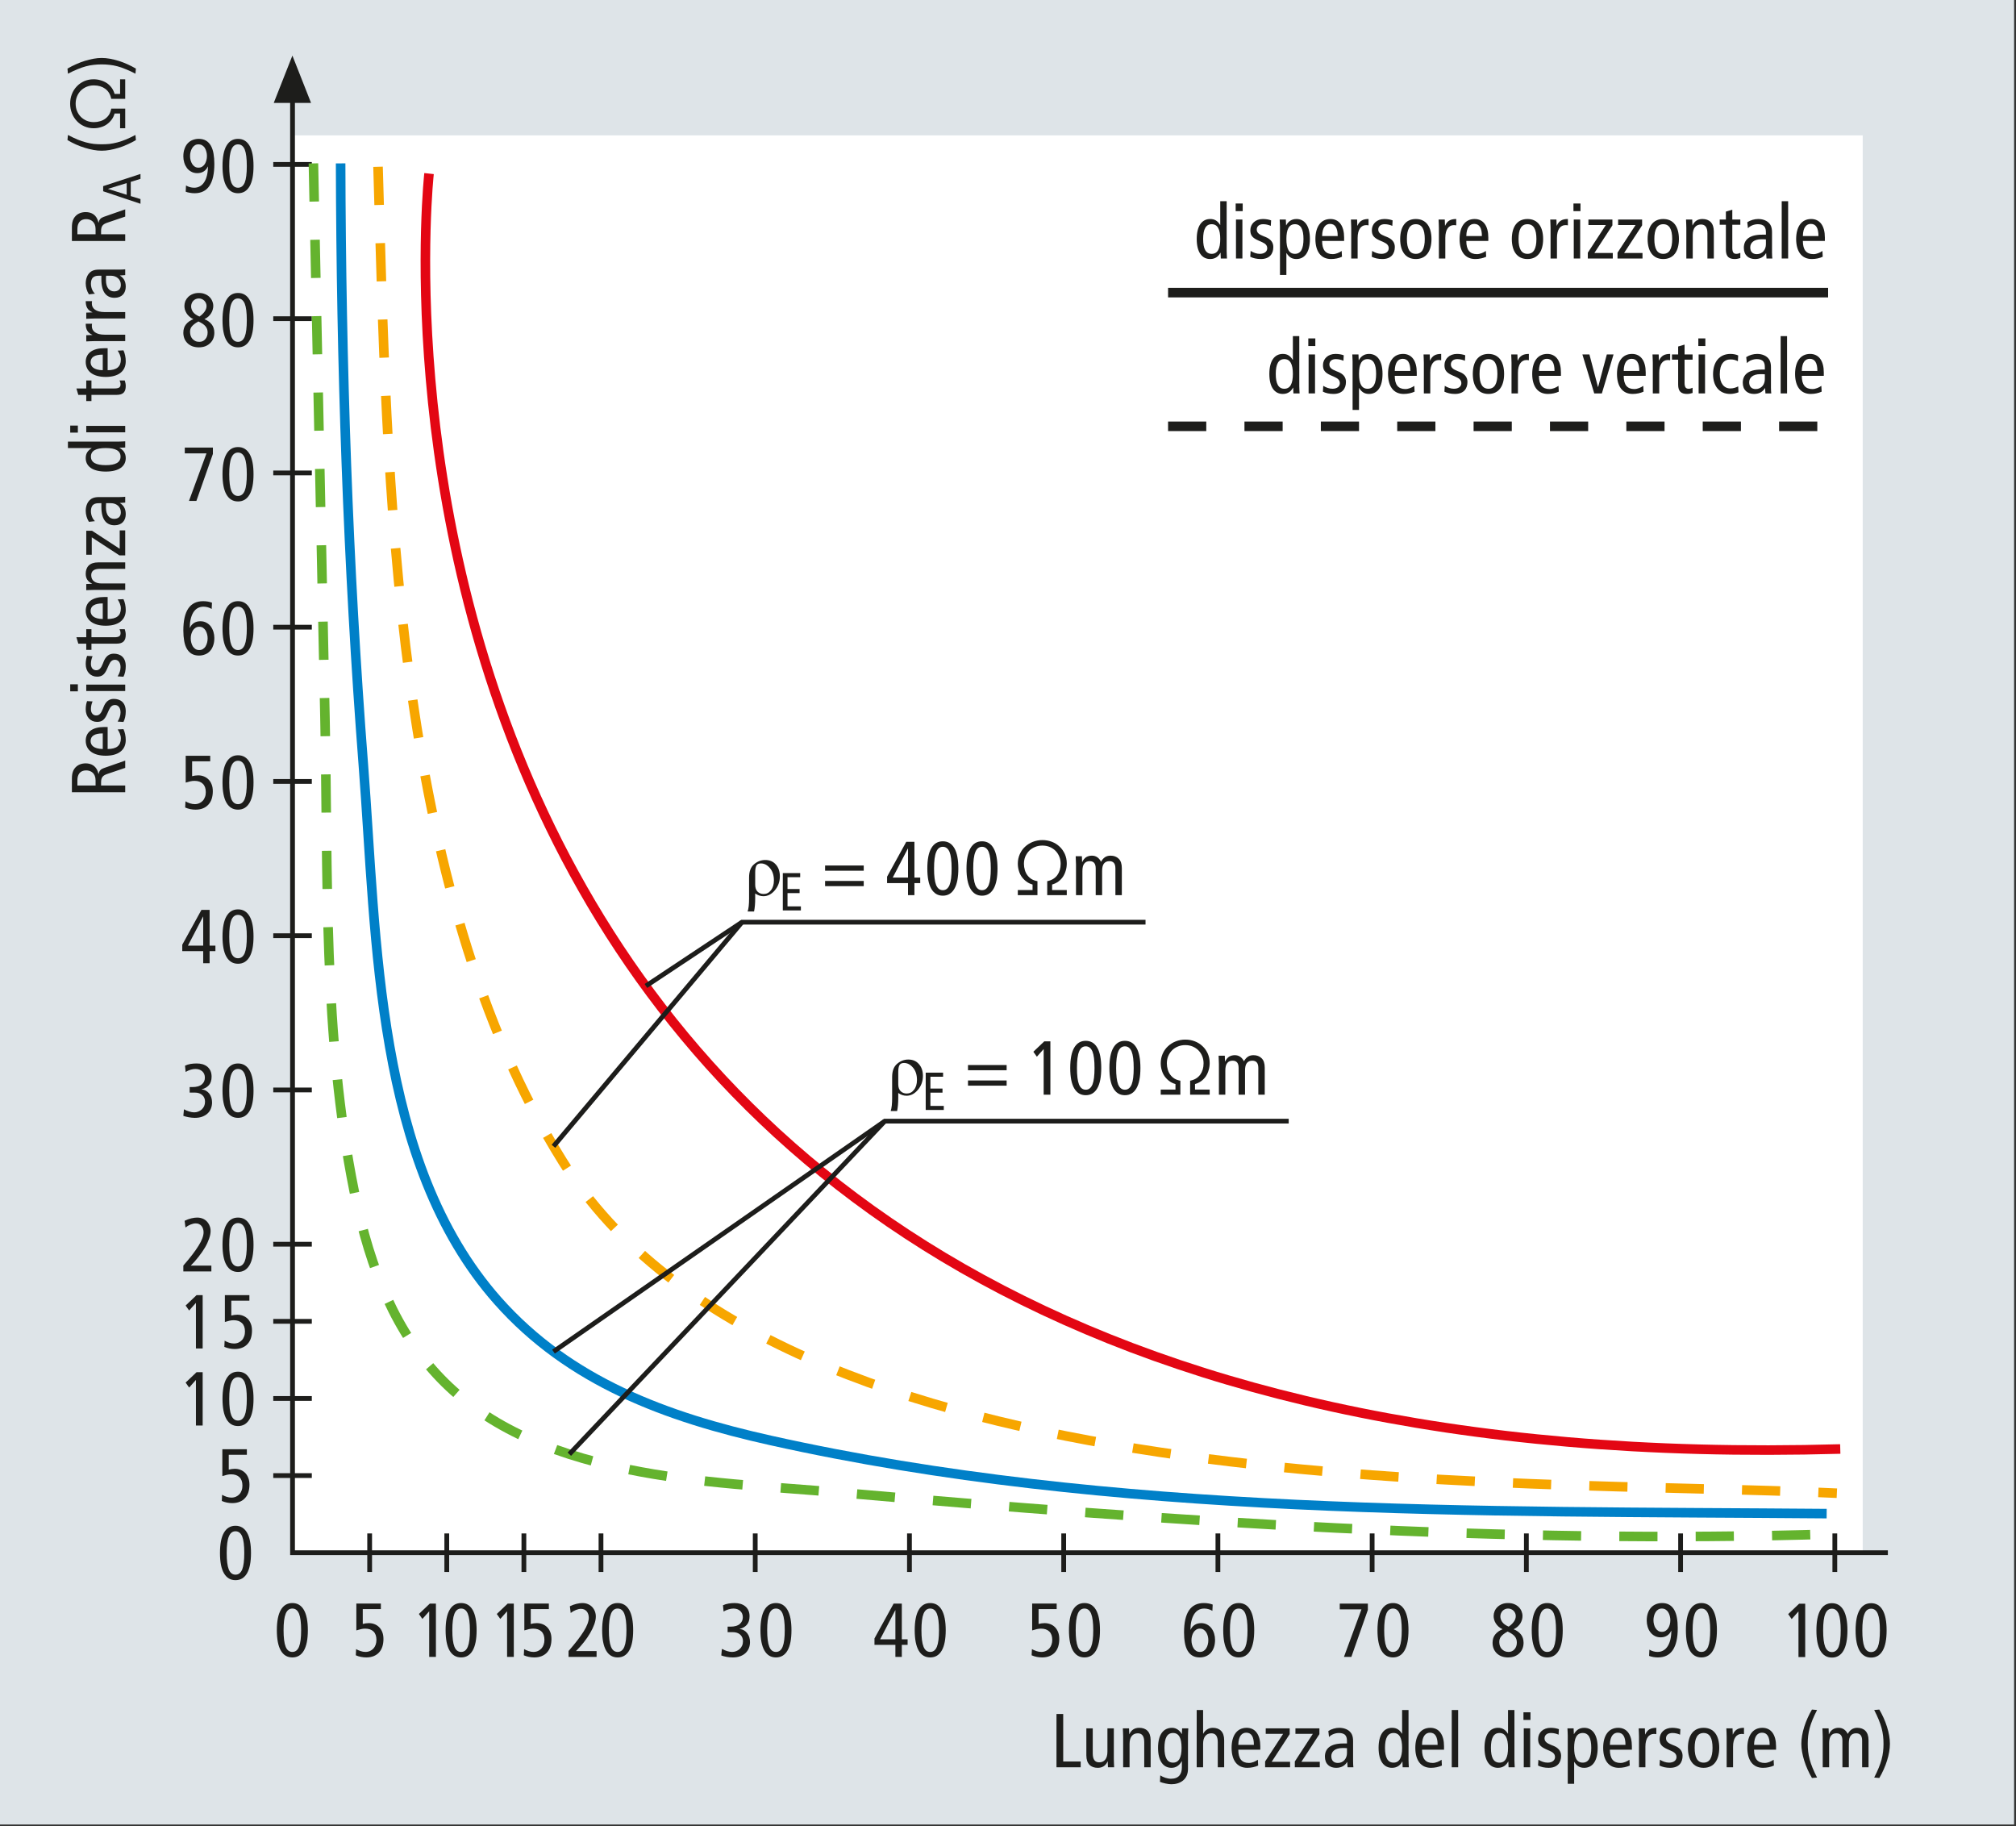 <?xml version="1.0" encoding="UTF-8" standalone="no"?><!DOCTYPE svg PUBLIC "-//W3C//DTD SVG 1.1//EN" "http://www.w3.org/Graphics/SVG/1.1/DTD/svg11.dtd"><svg width="100%" height="100%" viewBox="0 0 880 797" version="1.1" xmlns="http://www.w3.org/2000/svg" xmlns:xlink="http://www.w3.org/1999/xlink" xml:space="preserve" xmlns:serif="http://www.serif.com/" style="fill-rule:evenodd;clip-rule:evenodd;stroke-miterlimit:3.864;"><rect x="0" y="0" width="880" height="797" fill="#333333" stroke="none"/><rect id="ArtBoard1" x="0" y="0" width="879.173" height="796.277" style="fill:none;"/><clipPath id="_clip1"><rect x="0" y="0" width="879.173" height="796.277"/></clipPath><g clip-path="url(#_clip1)"><g id="Layer-1" serif:id="Layer 1"><rect x="-59" y="-58.996" width="997.283" height="914.383" style="fill:#dee4e8;"/><rect x="127.692" y="59.083" width="685.404" height="618.575" style="fill:#fff;"/><path d="M127.694,44.586l0,633.071l696.375,0" style="fill:none;fill-rule:nonzero;stroke:#1d1d1b;stroke-width:2.08px;"/><path d="M195.02,669.243l0,16.829" style="fill:none;fill-rule:nonzero;stroke:#1d1d1b;stroke-width:2.08px;"/><path d="M262.338,669.243l-0,16.829" style="fill:none;fill-rule:nonzero;stroke:#1d1d1b;stroke-width:2.08px;"/><path d="M329.664,669.243l-0,16.829" style="fill:none;fill-rule:nonzero;stroke:#1d1d1b;stroke-width:2.08px;"/><path d="M396.985,669.243l0,16.829" style="fill:none;fill-rule:nonzero;stroke:#1d1d1b;stroke-width:2.08px;"/><path d="M464.308,669.243l-0,16.829" style="fill:none;fill-rule:nonzero;stroke:#1d1d1b;stroke-width:2.08px;"/><path d="M531.629,669.243l0,16.829" style="fill:none;fill-rule:nonzero;stroke:#1d1d1b;stroke-width:2.08px;"/><path d="M598.951,669.243l-0,16.829" style="fill:none;fill-rule:nonzero;stroke:#1d1d1b;stroke-width:2.08px;"/><path d="M666.273,669.243l-0,16.829" style="fill:none;fill-rule:nonzero;stroke:#1d1d1b;stroke-width:2.08px;"/><path d="M733.595,669.243l-0,16.829" style="fill:none;fill-rule:nonzero;stroke:#1d1d1b;stroke-width:2.08px;"/><path d="M800.916,669.243l0,16.829" style="fill:none;fill-rule:nonzero;stroke:#1d1d1b;stroke-width:2.08px;"/><path d="M119.28,610.335l16.829,0" style="fill:none;fill-rule:nonzero;stroke:#1d1d1b;stroke-width:2.08px;"/><path d="M119.28,543.014l16.829,-0" style="fill:none;fill-rule:nonzero;stroke:#1d1d1b;stroke-width:2.08px;"/><path d="M119.28,475.692l16.829,-0" style="fill:none;fill-rule:nonzero;stroke:#1d1d1b;stroke-width:2.08px;"/><path d="M119.28,408.37l16.829,0" style="fill:none;fill-rule:nonzero;stroke:#1d1d1b;stroke-width:2.08px;"/><path d="M119.28,341.048l16.829,0" style="fill:none;fill-rule:nonzero;stroke:#1d1d1b;stroke-width:2.08px;"/><path d="M119.28,273.723l16.829,-0" style="fill:none;fill-rule:nonzero;stroke:#1d1d1b;stroke-width:2.08px;"/><path d="M119.28,206.403l16.829,-0" style="fill:none;fill-rule:nonzero;stroke:#1d1d1b;stroke-width:2.08px;"/><path d="M119.28,139.081l16.829,-0" style="fill:none;fill-rule:nonzero;stroke:#1d1d1b;stroke-width:2.08px;"/><path d="M119.28,71.759l16.829,0" style="fill:none;fill-rule:nonzero;stroke:#1d1d1b;stroke-width:2.08px;"/><path d="M135.78,44.92l-16.288,0l8.142,-20.663l8.146,20.663Z" style="fill:#1d1d1b;fill-rule:nonzero;"/><path d="M119.28,643.994l16.829,0" style="fill:none;fill-rule:nonzero;stroke:#1d1d1b;stroke-width:2.08px;"/><path d="M119.28,576.677l16.829,-0" style="fill:none;fill-rule:nonzero;stroke:#1d1d1b;stroke-width:2.08px;"/><path d="M161.357,669.243l0,16.829" style="fill:none;fill-rule:nonzero;stroke:#1d1d1b;stroke-width:2.08px;"/><path d="M228.679,669.243l0,16.829" style="fill:none;fill-rule:nonzero;stroke:#1d1d1b;stroke-width:2.08px;"/><path d="M136.813,71.305c1.675,80.455 3.354,160.909 5.029,241.363c1.433,68.829 -0.954,139.317 12.746,207.158c14.371,71.192 46.658,106.504 119.296,121.404c30.637,6.288 62.129,7.496 93.241,10.217c143.713,12.575 288.884,22.558 433.192,18.05" style="fill:none;fill-rule:nonzero;stroke:#64b32e;stroke-width:4.17px;stroke-dasharray:16.67,16.67;"/><path d="M148.686,71.305c0.238,87.53 3.146,175.234 9.917,262.505c5.929,76.429 5.204,173.495 58.633,233.833c31.404,35.467 73.725,50.879 119.163,61.008c149.3,33.284 309,30.684 460.954,31.942" style="fill:none;fill-rule:nonzero;stroke:#0080c8;stroke-width:4.17px;"/><path d="M165.015,72.789c4.067,136.533 5.996,314.646 80.58,434.079c95.045,152.192 414.437,137.992 556.208,144.817" style="fill:none;fill-rule:nonzero;stroke:#f7a600;stroke-width:4.17px;stroke-dasharray:16.67,16.67;"/><path d="M187.281,75.757c-0,0 -63.825,575.929 616.008,556.633" style="fill:none;fill-rule:nonzero;stroke:#e30613;stroke-width:4.17px;"/><g transform="matrix(4.167,0,0,4.167,-59,-59)"><g transform="matrix(8,0,0,8,200.94,187.71)"><path d="M0.202,-0.597l-0.089,0.1l-0.046,-0.065l0.143,-0.136l0.08,0l-0,0.698l-0.088,-0l-0,-0.597Z" style="fill:#1d1d1b;fill-rule:nonzero;"/></g><g transform="matrix(8,0,0,8,204.139,187.71)"><path d="M0.037,-0.349c0,-0.117 0.017,-0.206 0.052,-0.266c0.035,-0.06 0.085,-0.09 0.151,-0.09c0.066,0 0.116,0.03 0.151,0.09c0.035,0.06 0.052,0.149 0.052,0.266c0,0.117 -0.017,0.206 -0.052,0.266c-0.035,0.06 -0.085,0.09 -0.151,0.09c-0.066,-0 -0.116,-0.03 -0.151,-0.09c-0.035,-0.06 -0.052,-0.149 -0.052,-0.266Zm0.088,0c0,0.099 0.009,0.171 0.027,0.216c0.019,0.045 0.048,0.068 0.088,0.068c0.04,-0 0.069,-0.023 0.088,-0.068c0.018,-0.045 0.027,-0.117 0.027,-0.216c0,-0.099 -0.009,-0.171 -0.027,-0.216c-0.019,-0.045 -0.048,-0.068 -0.088,-0.068c-0.04,0 -0.069,0.023 -0.087,0.068c-0.019,0.045 -0.028,0.117 -0.028,0.216Z" style="fill:#1d1d1b;fill-rule:nonzero;"/></g><g transform="matrix(8,0,0,8,208.244,187.71)"><path d="M0.037,-0.349c0,-0.117 0.017,-0.206 0.052,-0.266c0.035,-0.06 0.085,-0.09 0.151,-0.09c0.066,0 0.116,0.03 0.151,0.09c0.035,0.06 0.052,0.149 0.052,0.266c0,0.117 -0.017,0.206 -0.052,0.266c-0.035,0.06 -0.085,0.09 -0.151,0.09c-0.066,-0 -0.116,-0.03 -0.151,-0.09c-0.035,-0.06 -0.052,-0.149 -0.052,-0.266Zm0.088,0c0,0.099 0.009,0.171 0.027,0.216c0.019,0.045 0.048,0.068 0.088,0.068c0.04,-0 0.069,-0.023 0.088,-0.068c0.018,-0.045 0.027,-0.117 0.027,-0.216c0,-0.099 -0.009,-0.171 -0.027,-0.216c-0.019,-0.045 -0.048,-0.068 -0.088,-0.068c-0.04,0 -0.069,0.023 -0.087,0.068c-0.019,0.045 -0.028,0.117 -0.028,0.216Z" style="fill:#1d1d1b;fill-rule:nonzero;"/></g></g><path d="M719.981,719.958c0.511,0.311 1.072,0.555 1.684,0.733c0.611,0.178 1.238,0.267 1.883,0.267c0.955,-0 1.811,-0.223 2.567,-0.667c0.755,-0.445 1.383,-1.072 1.883,-1.883c0.5,-0.812 0.883,-1.784 1.15,-2.917c0.267,-1.133 0.4,-2.389 0.4,-3.767l-0.067,0c-0.4,0.911 -1,1.617 -1.8,2.117c-0.8,0.5 -1.733,0.75 -2.8,0.75c-0.978,-0 -1.844,-0.206 -2.6,-0.617c-0.755,-0.411 -1.389,-0.955 -1.9,-1.633c-0.511,-0.678 -0.9,-1.456 -1.166,-2.333c-0.267,-0.878 -0.4,-1.773 -0.4,-2.684c-0,-1.289 0.172,-2.411 0.516,-3.366c0.345,-0.956 0.817,-1.756 1.417,-2.4c0.6,-0.645 1.311,-1.128 2.133,-1.45c0.822,-0.323 1.7,-0.484 2.634,-0.484c1.244,0 2.3,0.256 3.166,0.767c0.867,0.511 1.572,1.239 2.117,2.183c0.544,0.945 0.939,2.089 1.183,3.434c0.245,1.344 0.367,2.861 0.367,4.55c-0,8.533 -2.878,12.799 -8.633,12.8c-0.712,-0.001 -1.406,-0.062 -2.084,-0.184c-0.678,-0.122 -1.272,-0.283 -1.783,-0.483l0.133,-2.733Zm1.767,-12.834c-0,0.622 0.078,1.234 0.233,1.834c0.156,0.6 0.384,1.138 0.684,1.616c0.3,0.478 0.677,0.867 1.133,1.167c0.455,0.3 0.994,0.45 1.617,0.45c0.622,-0 1.166,-0.15 1.633,-0.45c0.467,-0.3 0.85,-0.689 1.15,-1.167c0.3,-0.478 0.528,-1.016 0.683,-1.616c0.156,-0.6 0.234,-1.212 0.234,-1.834c-0,-0.622 -0.078,-1.239 -0.234,-1.85c-0.155,-0.611 -0.383,-1.161 -0.683,-1.65c-0.3,-0.489 -0.683,-0.878 -1.15,-1.166c-0.467,-0.289 -1.011,-0.434 -1.633,-0.434c-0.623,0 -1.162,0.145 -1.617,0.434c-0.456,0.288 -0.833,0.677 -1.133,1.166c-0.3,0.489 -0.528,1.039 -0.684,1.65c-0.155,0.611 -0.233,1.228 -0.233,1.85Z" style="fill:#1d1d1b;fill-rule:nonzero;"/><path d="M735.915,711.491c-0,-3.911 0.577,-6.867 1.733,-8.867c1.155,-2 2.833,-3 5.033,-3c2.2,0 3.878,1 5.034,3c1.155,2 1.733,4.956 1.733,8.867c-0,3.911 -0.578,6.867 -1.733,8.867c-1.156,2 -2.834,2.999 -5.034,3c-2.2,-0.001 -3.878,-1 -5.033,-3c-1.156,-2 -1.733,-4.956 -1.733,-8.867Zm2.933,-0c-0,3.289 0.305,5.689 0.917,7.2c0.611,1.511 1.583,2.267 2.916,2.267c1.334,-0 2.306,-0.756 2.917,-2.267c0.611,-1.511 0.917,-3.911 0.917,-7.2c-0,-3.289 -0.306,-5.689 -0.917,-7.2c-0.611,-1.511 -1.583,-2.267 -2.917,-2.267c-1.333,0 -2.305,0.756 -2.916,2.267c-0.612,1.511 -0.917,3.911 -0.917,7.2Z" style="fill:#1d1d1b;fill-rule:nonzero;"/><g transform="matrix(4.167,0,0,4.167,-59,-59)"><g transform="matrix(8,0,0,8,33.068,34.342)"><path d="M0.072,-0.095c0.015,0.009 0.032,0.017 0.05,0.022c0.019,0.005 0.038,0.008 0.057,0.008c0.029,0 0.054,-0.007 0.077,-0.02c0.023,-0.013 0.041,-0.032 0.056,-0.056c0.016,-0.025 0.027,-0.054 0.035,-0.088c0.008,-0.034 0.012,-0.072 0.012,-0.113l-0.002,0c-0.012,0.027 -0.03,0.049 -0.054,0.064c-0.024,0.015 -0.052,0.022 -0.084,0.022c-0.029,0 -0.055,-0.006 -0.078,-0.019c-0.023,-0.012 -0.042,-0.028 -0.057,-0.048c-0.015,-0.021 -0.027,-0.044 -0.035,-0.071c-0.008,-0.026 -0.012,-0.053 -0.012,-0.08c0,-0.039 0.005,-0.072 0.016,-0.101c0.01,-0.029 0.024,-0.053 0.042,-0.072c0.018,-0.019 0.039,-0.034 0.064,-0.043c0.025,-0.01 0.051,-0.015 0.079,-0.015c0.037,0 0.069,0.008 0.095,0.023c0.026,0.015 0.047,0.037 0.064,0.066c0.016,0.028 0.028,0.062 0.035,0.103c0.007,0.04 0.011,0.085 0.011,0.136c0,0.256 -0.086,0.384 -0.259,0.384c-0.021,-0 -0.042,-0.002 -0.062,-0.006c-0.021,-0.003 -0.039,-0.008 -0.054,-0.014l0.004,-0.082Zm0.053,-0.385c0,0.019 0.002,0.037 0.007,0.055c0.005,0.018 0.012,0.034 0.021,0.049c0.009,0.014 0.02,0.026 0.034,0.035c0.013,0.009 0.029,0.013 0.048,0.013c0.019,0 0.035,-0.004 0.049,-0.013c0.014,-0.009 0.026,-0.021 0.035,-0.035c0.009,-0.015 0.015,-0.031 0.02,-0.049c0.005,-0.018 0.007,-0.036 0.007,-0.055c0,-0.019 -0.002,-0.037 -0.007,-0.055c-0.005,-0.019 -0.011,-0.035 -0.02,-0.05c-0.009,-0.015 -0.021,-0.026 -0.035,-0.035c-0.014,-0.009 -0.03,-0.013 -0.049,-0.013c-0.019,0 -0.035,0.004 -0.048,0.013c-0.014,0.009 -0.025,0.02 -0.034,0.035c-0.009,0.015 -0.016,0.031 -0.021,0.05c-0.005,0.018 -0.007,0.036 -0.007,0.055Z" style="fill:#1d1d1b;fill-rule:nonzero;"/></g><g transform="matrix(8,0,0,8,37.172,34.342)"><path d="M0.037,-0.349c0,-0.117 0.017,-0.206 0.052,-0.266c0.035,-0.06 0.085,-0.09 0.151,-0.09c0.066,0 0.116,0.03 0.151,0.09c0.035,0.06 0.052,0.149 0.052,0.266c0,0.117 -0.017,0.206 -0.052,0.266c-0.035,0.06 -0.085,0.09 -0.151,0.09c-0.066,-0 -0.116,-0.03 -0.151,-0.09c-0.035,-0.06 -0.052,-0.149 -0.052,-0.266Zm0.088,0c0,0.099 0.009,0.171 0.027,0.216c0.019,0.045 0.048,0.068 0.088,0.068c0.04,-0 0.069,-0.023 0.088,-0.068c0.018,-0.045 0.027,-0.117 0.027,-0.216c0,-0.099 -0.009,-0.171 -0.027,-0.216c-0.019,-0.045 -0.048,-0.068 -0.088,-0.068c-0.04,0 -0.069,0.023 -0.087,0.068c-0.019,0.045 -0.028,0.117 -0.028,0.216Z" style="fill:#1d1d1b;fill-rule:nonzero;"/></g><g transform="matrix(8,0,0,8,33.068,50.482)"><path d="M0.037,-0.184c0,-0.045 0.012,-0.082 0.035,-0.11c0.024,-0.03 0.056,-0.052 0.096,-0.068c-0.021,-0.01 -0.039,-0.022 -0.054,-0.036c-0.015,-0.013 -0.027,-0.028 -0.036,-0.043c-0.009,-0.015 -0.016,-0.031 -0.021,-0.047c-0.004,-0.016 -0.006,-0.032 -0.006,-0.047c-0,-0.021 0.004,-0.042 0.012,-0.063c0.009,-0.02 0.021,-0.038 0.037,-0.054c0.016,-0.016 0.036,-0.029 0.059,-0.038c0.023,-0.01 0.05,-0.015 0.081,-0.015c0.031,0 0.058,0.005 0.081,0.015c0.023,0.009 0.043,0.022 0.059,0.038c0.016,0.016 0.028,0.034 0.036,0.055c0.009,0.02 0.013,0.041 0.013,0.062c-0,0.015 -0.002,0.031 -0.007,0.047c-0.004,0.016 -0.011,0.032 -0.02,0.047c-0.009,0.015 -0.021,0.03 -0.036,0.044c-0.015,0.013 -0.032,0.025 -0.053,0.035c0.04,0.016 0.072,0.039 0.095,0.068c0.023,0.029 0.035,0.065 0.035,0.11c-0,0.027 -0.005,0.053 -0.014,0.076c-0.009,0.023 -0.023,0.043 -0.041,0.06c-0.017,0.017 -0.039,0.031 -0.064,0.041c-0.025,0.009 -0.053,0.014 -0.084,0.014c-0.031,-0 -0.06,-0.005 -0.085,-0.014c-0.025,-0.01 -0.047,-0.024 -0.064,-0.041c-0.017,-0.017 -0.031,-0.037 -0.04,-0.06c-0.009,-0.023 -0.014,-0.049 -0.014,-0.076Zm0.088,-0.01c-0,0.017 0.003,0.034 0.008,0.05c0.005,0.015 0.013,0.029 0.024,0.041c0.011,0.011 0.023,0.021 0.038,0.028c0.015,0.007 0.032,0.01 0.051,0.01c0.032,0 0.058,-0.011 0.078,-0.034c0.021,-0.023 0.031,-0.053 0.031,-0.089c-0,-0.032 -0.009,-0.059 -0.028,-0.081c-0.018,-0.022 -0.049,-0.043 -0.093,-0.063c-0.022,0.012 -0.04,0.024 -0.054,0.035c-0.014,0.011 -0.025,0.022 -0.034,0.033c-0.008,0.011 -0.014,0.022 -0.017,0.034c-0.003,0.011 -0.004,0.023 -0.004,0.036Zm0.014,-0.335c-0,0.023 0.008,0.047 0.023,0.071c0.016,0.023 0.045,0.044 0.086,0.062c0.028,-0.019 0.05,-0.041 0.067,-0.064c0.017,-0.024 0.026,-0.049 0.026,-0.075c-0,-0.013 -0.003,-0.025 -0.008,-0.037c-0.005,-0.012 -0.012,-0.022 -0.021,-0.031c-0.009,-0.009 -0.019,-0.017 -0.032,-0.022c-0.012,-0.005 -0.025,-0.008 -0.04,-0.008c-0.014,0 -0.027,0.003 -0.04,0.008c-0.012,0.005 -0.023,0.013 -0.032,0.022c-0.009,0.009 -0.016,0.02 -0.021,0.033c-0.005,0.013 -0.008,0.026 -0.008,0.041Z" style="fill:#1d1d1b;fill-rule:nonzero;"/></g><g transform="matrix(8,0,0,8,37.172,50.482)"><path d="M0.037,-0.349c0,-0.117 0.017,-0.206 0.052,-0.266c0.035,-0.06 0.085,-0.09 0.151,-0.09c0.066,0 0.116,0.03 0.151,0.09c0.035,0.06 0.052,0.149 0.052,0.266c0,0.117 -0.017,0.206 -0.052,0.266c-0.035,0.06 -0.085,0.09 -0.151,0.09c-0.066,-0 -0.116,-0.03 -0.151,-0.09c-0.035,-0.06 -0.052,-0.149 -0.052,-0.266Zm0.088,0c0,0.099 0.009,0.171 0.027,0.216c0.019,0.045 0.048,0.068 0.088,0.068c0.04,-0 0.069,-0.023 0.088,-0.068c0.018,-0.045 0.027,-0.117 0.027,-0.216c0,-0.099 -0.009,-0.171 -0.027,-0.216c-0.019,-0.045 -0.048,-0.068 -0.088,-0.068c-0.04,0 -0.069,0.023 -0.087,0.068c-0.019,0.045 -0.028,0.117 -0.028,0.216Z" style="fill:#1d1d1b;fill-rule:nonzero;"/></g><g transform="matrix(8,0,0,8,33.068,66.622)"><path d="M0.34,-0.622l-0.284,0l0,-0.076l0.368,0l0,0.083l-0.216,0.615l-0.097,-0l0.229,-0.622Z" style="fill:#1d1d1b;fill-rule:nonzero;"/></g><g transform="matrix(8,0,0,8,37.172,66.622)"><path d="M0.037,-0.349c0,-0.117 0.017,-0.206 0.052,-0.266c0.035,-0.06 0.085,-0.09 0.151,-0.09c0.066,0 0.116,0.03 0.151,0.09c0.035,0.06 0.052,0.149 0.052,0.266c0,0.117 -0.017,0.206 -0.052,0.266c-0.035,0.06 -0.085,0.09 -0.151,0.09c-0.066,-0 -0.116,-0.03 -0.151,-0.09c-0.035,-0.06 -0.052,-0.149 -0.052,-0.266Zm0.088,0c0,0.099 0.009,0.171 0.027,0.216c0.019,0.045 0.048,0.068 0.088,0.068c0.04,-0 0.069,-0.023 0.088,-0.068c0.018,-0.045 0.027,-0.117 0.027,-0.216c0,-0.099 -0.009,-0.171 -0.027,-0.216c-0.019,-0.045 -0.048,-0.068 -0.088,-0.068c-0.04,0 -0.069,0.023 -0.087,0.068c-0.019,0.045 -0.028,0.117 -0.028,0.216Z" style="fill:#1d1d1b;fill-rule:nonzero;"/></g><g transform="matrix(8,0,0,8,33.068,82.762)"><path d="M0.408,-0.603c-0.015,-0.009 -0.032,-0.017 -0.051,-0.022c-0.018,-0.005 -0.037,-0.008 -0.056,-0.008c-0.029,0 -0.055,0.007 -0.078,0.02c-0.022,0.013 -0.041,0.032 -0.056,0.056c-0.015,0.025 -0.026,0.054 -0.034,0.088c-0.008,0.034 -0.012,0.072 -0.012,0.113l0.002,0c0.012,-0.027 0.03,-0.049 0.054,-0.064c0.024,-0.015 0.052,-0.022 0.084,-0.022c0.029,0 0.055,0.006 0.078,0.019c0.023,0.012 0.042,0.028 0.057,0.048c0.015,0.021 0.027,0.044 0.035,0.071c0.008,0.026 0.012,0.053 0.012,0.08c-0,0.039 -0.005,0.072 -0.016,0.101c-0.01,0.029 -0.024,0.053 -0.042,0.072c-0.018,0.019 -0.039,0.034 -0.064,0.043c-0.025,0.01 -0.051,0.015 -0.079,0.015c-0.037,-0 -0.069,-0.008 -0.095,-0.023c-0.026,-0.015 -0.047,-0.037 -0.064,-0.066c-0.016,-0.028 -0.028,-0.062 -0.035,-0.103c-0.007,-0.04 -0.011,-0.085 -0.011,-0.136c-0,-0.256 0.086,-0.384 0.259,-0.384c0.021,0 0.042,0.002 0.062,0.005c0.021,0.004 0.039,0.009 0.054,0.015l-0.004,0.082Zm-0.274,0.385c0,0.019 0.002,0.038 0.007,0.056c0.005,0.018 0.011,0.034 0.02,0.049c0.01,0.015 0.021,0.026 0.035,0.035c0.014,0.009 0.03,0.013 0.049,0.013c0.019,-0 0.035,-0.004 0.048,-0.013c0.014,-0.009 0.026,-0.02 0.035,-0.035c0.009,-0.015 0.015,-0.031 0.02,-0.049c0.005,-0.018 0.007,-0.037 0.007,-0.056c0,-0.019 -0.002,-0.037 -0.007,-0.055c-0.005,-0.018 -0.011,-0.034 -0.02,-0.049c-0.009,-0.014 -0.021,-0.026 -0.034,-0.035c-0.014,-0.009 -0.03,-0.013 -0.049,-0.013c-0.019,0 -0.035,0.005 -0.049,0.014c-0.014,0.009 -0.025,0.02 -0.034,0.034c-0.009,0.015 -0.016,0.031 -0.021,0.049c-0.005,0.018 -0.007,0.036 -0.007,0.055Z" style="fill:#1d1d1b;fill-rule:nonzero;"/></g><g transform="matrix(8,0,0,8,37.172,82.762)"><path d="M0.037,-0.349c0,-0.117 0.017,-0.206 0.052,-0.266c0.035,-0.06 0.085,-0.09 0.151,-0.09c0.066,0 0.116,0.03 0.151,0.09c0.035,0.06 0.052,0.149 0.052,0.266c0,0.117 -0.017,0.206 -0.052,0.266c-0.035,0.06 -0.085,0.09 -0.151,0.09c-0.066,-0 -0.116,-0.03 -0.151,-0.09c-0.035,-0.06 -0.052,-0.149 -0.052,-0.266Zm0.088,0c0,0.099 0.009,0.171 0.027,0.216c0.019,0.045 0.048,0.068 0.088,0.068c0.04,-0 0.069,-0.023 0.088,-0.068c0.018,-0.045 0.027,-0.117 0.027,-0.216c0,-0.099 -0.009,-0.171 -0.027,-0.216c-0.019,-0.045 -0.048,-0.068 -0.088,-0.068c-0.04,0 -0.069,0.023 -0.087,0.068c-0.019,0.045 -0.028,0.117 -0.028,0.216Z" style="fill:#1d1d1b;fill-rule:nonzero;"/></g><g transform="matrix(8,0,0,8,33.068,98.902)"><path d="M0.065,-0.102c0.015,0.009 0.034,0.018 0.057,0.026c0.023,0.007 0.044,0.011 0.064,0.011c0.022,0 0.042,-0.004 0.06,-0.012c0.018,-0.008 0.033,-0.019 0.046,-0.033c0.013,-0.014 0.022,-0.031 0.029,-0.05c0.007,-0.019 0.01,-0.04 0.01,-0.063c0,-0.048 -0.013,-0.084 -0.039,-0.109c-0.025,-0.025 -0.062,-0.038 -0.109,-0.038c-0.017,0 -0.035,0.002 -0.053,0.006c-0.017,0.004 -0.038,0.01 -0.062,0.017l-0,-0.351l0.321,0l-0,0.072l-0.237,-0l-0,0.195c0.011,-0.003 0.024,-0.006 0.038,-0.008c0.014,-0.002 0.028,-0.003 0.041,-0.003c0.026,-0 0.05,0.004 0.073,0.013c0.023,0.009 0.044,0.022 0.061,0.039c0.018,0.017 0.032,0.039 0.042,0.065c0.011,0.026 0.016,0.056 0.016,0.091c-0,0.036 -0.005,0.069 -0.014,0.098c-0.009,0.03 -0.024,0.055 -0.043,0.076c-0.019,0.021 -0.042,0.038 -0.07,0.049c-0.028,0.012 -0.061,0.018 -0.098,0.018c-0.023,-0 -0.046,-0.002 -0.07,-0.007c-0.024,-0.005 -0.046,-0.012 -0.067,-0.021l0.004,-0.081Z" style="fill:#1d1d1b;fill-rule:nonzero;"/></g><g transform="matrix(8,0,0,8,37.172,98.902)"><path d="M0.037,-0.349c0,-0.117 0.017,-0.206 0.052,-0.266c0.035,-0.06 0.085,-0.09 0.151,-0.09c0.066,0 0.116,0.03 0.151,0.09c0.035,0.06 0.052,0.149 0.052,0.266c0,0.117 -0.017,0.206 -0.052,0.266c-0.035,0.06 -0.085,0.09 -0.151,0.09c-0.066,-0 -0.116,-0.03 -0.151,-0.09c-0.035,-0.06 -0.052,-0.149 -0.052,-0.266Zm0.088,0c0,0.099 0.009,0.171 0.027,0.216c0.019,0.045 0.048,0.068 0.088,0.068c0.04,-0 0.069,-0.023 0.088,-0.068c0.018,-0.045 0.027,-0.117 0.027,-0.216c0,-0.099 -0.009,-0.171 -0.027,-0.216c-0.019,-0.045 -0.048,-0.068 -0.088,-0.068c-0.04,0 -0.069,0.023 -0.087,0.068c-0.019,0.045 -0.028,0.117 -0.028,0.216Z" style="fill:#1d1d1b;fill-rule:nonzero;"/></g><g transform="matrix(8,0,0,8,33.068,115.042)"><path d="M0.297,-0.61l-0.002,0l-0.198,0.38l0.2,-0l0,-0.38Zm0,0.452l-0.274,-0l0,-0.084l0.251,-0.456l0.107,0l0,0.468l0.076,-0l0,0.072l-0.076,-0l0,0.158l-0.084,-0l0,-0.158Z" style="fill:#1d1d1b;fill-rule:nonzero;"/></g><g transform="matrix(8,0,0,8,37.172,115.042)"><path d="M0.037,-0.349c0,-0.117 0.017,-0.206 0.052,-0.266c0.035,-0.06 0.085,-0.09 0.151,-0.09c0.066,0 0.116,0.03 0.151,0.09c0.035,0.06 0.052,0.149 0.052,0.266c0,0.117 -0.017,0.206 -0.052,0.266c-0.035,0.06 -0.085,0.09 -0.151,0.09c-0.066,-0 -0.116,-0.03 -0.151,-0.09c-0.035,-0.06 -0.052,-0.149 -0.052,-0.266Zm0.088,0c0,0.099 0.009,0.171 0.027,0.216c0.019,0.045 0.048,0.068 0.088,0.068c0.04,-0 0.069,-0.023 0.088,-0.068c0.018,-0.045 0.027,-0.117 0.027,-0.216c0,-0.099 -0.009,-0.171 -0.027,-0.216c-0.019,-0.045 -0.048,-0.068 -0.088,-0.068c-0.04,0 -0.069,0.023 -0.087,0.068c-0.019,0.045 -0.028,0.117 -0.028,0.216Z" style="fill:#1d1d1b;fill-rule:nonzero;"/></g><g transform="matrix(8,0,0,8,33.068,131.182)"><path d="M0.045,-0.105c0.023,0.013 0.047,0.022 0.07,0.029c0.023,0.007 0.044,0.011 0.063,0.011c0.019,0 0.037,-0.003 0.054,-0.01c0.017,-0.007 0.033,-0.016 0.046,-0.028c0.013,-0.012 0.024,-0.027 0.032,-0.044c0.007,-0.017 0.011,-0.037 0.011,-0.058c0,-0.036 -0.012,-0.065 -0.036,-0.086c-0.024,-0.022 -0.057,-0.033 -0.1,-0.033l-0.065,-0l0,-0.072l0.036,-0c0.055,-0 0.096,-0.012 0.123,-0.035c0.027,-0.023 0.04,-0.052 0.04,-0.088c0,-0.035 -0.011,-0.062 -0.034,-0.083c-0.023,-0.021 -0.053,-0.031 -0.09,-0.031c-0.019,-0 -0.04,0.003 -0.063,0.01c-0.023,0.007 -0.045,0.017 -0.065,0.029l-0.008,-0.082c0.023,-0.011 0.047,-0.018 0.073,-0.023c0.026,-0.004 0.053,-0.006 0.08,-0.006c0.027,-0 0.053,0.003 0.077,0.01c0.023,0.007 0.044,0.018 0.062,0.032c0.017,0.015 0.031,0.033 0.041,0.054c0.01,0.022 0.015,0.048 0.015,0.077c0,0.048 -0.012,0.085 -0.036,0.112c-0.025,0.027 -0.056,0.045 -0.093,0.052l0,0.002c0.021,0.003 0.04,0.009 0.057,0.019c0.017,0.01 0.031,0.023 0.043,0.038c0.011,0.015 0.02,0.033 0.026,0.052c0.006,0.02 0.009,0.041 0.009,0.063c0,0.027 -0.005,0.053 -0.014,0.077c-0.009,0.025 -0.023,0.046 -0.042,0.064c-0.019,0.019 -0.043,0.033 -0.071,0.044c-0.029,0.011 -0.062,0.016 -0.1,0.016c-0.025,-0 -0.052,-0.003 -0.079,-0.008c-0.027,-0.005 -0.051,-0.011 -0.07,-0.018l0.008,-0.086Z" style="fill:#1d1d1b;fill-rule:nonzero;"/></g><g transform="matrix(8,0,0,8,37.172,131.182)"><path d="M0.037,-0.349c0,-0.117 0.017,-0.206 0.052,-0.266c0.035,-0.06 0.085,-0.09 0.151,-0.09c0.066,0 0.116,0.03 0.151,0.09c0.035,0.06 0.052,0.149 0.052,0.266c0,0.117 -0.017,0.206 -0.052,0.266c-0.035,0.06 -0.085,0.09 -0.151,0.09c-0.066,-0 -0.116,-0.03 -0.151,-0.09c-0.035,-0.06 -0.052,-0.149 -0.052,-0.266Zm0.088,0c0,0.099 0.009,0.171 0.027,0.216c0.019,0.045 0.048,0.068 0.088,0.068c0.04,-0 0.069,-0.023 0.088,-0.068c0.018,-0.045 0.027,-0.117 0.027,-0.216c0,-0.099 -0.009,-0.171 -0.027,-0.216c-0.019,-0.045 -0.048,-0.068 -0.088,-0.068c-0.04,0 -0.069,0.023 -0.087,0.068c-0.019,0.045 -0.028,0.117 -0.028,0.216Z" style="fill:#1d1d1b;fill-rule:nonzero;"/></g><g transform="matrix(8,0,0,8,33.068,147.322)"><path d="M0.037,-0.077c0.089,-0.101 0.155,-0.188 0.199,-0.259c0.044,-0.07 0.066,-0.129 0.066,-0.176c-0,-0.016 -0.002,-0.031 -0.007,-0.045c-0.004,-0.014 -0.01,-0.026 -0.019,-0.037c-0.008,-0.011 -0.019,-0.019 -0.032,-0.025c-0.013,-0.007 -0.028,-0.01 -0.045,-0.01c-0.02,0 -0.042,0.005 -0.067,0.015c-0.025,0.01 -0.047,0.023 -0.067,0.039l-0.011,-0.088c0.03,-0.015 0.059,-0.025 0.088,-0.032c0.029,-0.007 0.055,-0.01 0.076,-0.01c0.027,0 0.051,0.005 0.073,0.014c0.022,0.009 0.04,0.022 0.055,0.038c0.015,0.016 0.027,0.035 0.035,0.056c0.009,0.021 0.013,0.044 0.013,0.068c0,0.031 -0.007,0.064 -0.02,0.101c-0.013,0.037 -0.03,0.075 -0.053,0.114c-0.024,0.04 -0.051,0.08 -0.083,0.12c-0.031,0.041 -0.066,0.08 -0.104,0.118l0.27,-0l0,0.076l-0.367,-0l-0,-0.077Z" style="fill:#1d1d1b;fill-rule:nonzero;"/></g><g transform="matrix(8,0,0,8,37.172,147.322)"><path d="M0.037,-0.349c0,-0.117 0.017,-0.206 0.052,-0.266c0.035,-0.06 0.085,-0.09 0.151,-0.09c0.066,0 0.116,0.03 0.151,0.09c0.035,0.06 0.052,0.149 0.052,0.266c0,0.117 -0.017,0.206 -0.052,0.266c-0.035,0.06 -0.085,0.09 -0.151,0.09c-0.066,-0 -0.116,-0.03 -0.151,-0.09c-0.035,-0.06 -0.052,-0.149 -0.052,-0.266Zm0.088,0c0,0.099 0.009,0.171 0.027,0.216c0.019,0.045 0.048,0.068 0.088,0.068c0.04,-0 0.069,-0.023 0.088,-0.068c0.018,-0.045 0.027,-0.117 0.027,-0.216c0,-0.099 -0.009,-0.171 -0.027,-0.216c-0.019,-0.045 -0.048,-0.068 -0.088,-0.068c-0.04,0 -0.069,0.023 -0.087,0.068c-0.019,0.045 -0.028,0.117 -0.028,0.216Z" style="fill:#1d1d1b;fill-rule:nonzero;"/></g><g transform="matrix(8,0,0,8,33.068,155.392)"><path d="M0.202,-0.597l-0.089,0.1l-0.046,-0.065l0.143,-0.136l0.08,0l-0,0.698l-0.088,-0l-0,-0.597Z" style="fill:#1d1d1b;fill-rule:nonzero;"/></g><g transform="matrix(8,0,0,8,37.172,155.392)"><path d="M0.065,-0.102c0.015,0.009 0.034,0.018 0.057,0.026c0.023,0.007 0.044,0.011 0.064,0.011c0.022,0 0.042,-0.004 0.06,-0.012c0.018,-0.008 0.033,-0.019 0.046,-0.033c0.013,-0.014 0.022,-0.031 0.029,-0.05c0.007,-0.019 0.01,-0.04 0.01,-0.063c0,-0.048 -0.013,-0.084 -0.039,-0.109c-0.025,-0.025 -0.062,-0.038 -0.109,-0.038c-0.017,0 -0.035,0.002 -0.053,0.006c-0.017,0.004 -0.038,0.01 -0.062,0.017l-0,-0.351l0.321,0l-0,0.072l-0.237,-0l-0,0.195c0.011,-0.003 0.024,-0.006 0.038,-0.008c0.014,-0.002 0.028,-0.003 0.041,-0.003c0.026,-0 0.05,0.004 0.073,0.013c0.023,0.009 0.044,0.022 0.061,0.039c0.018,0.017 0.032,0.039 0.042,0.065c0.011,0.026 0.016,0.056 0.016,0.091c-0,0.036 -0.005,0.069 -0.014,0.098c-0.009,0.03 -0.024,0.055 -0.043,0.076c-0.019,0.021 -0.042,0.038 -0.07,0.049c-0.028,0.012 -0.061,0.018 -0.098,0.018c-0.023,-0 -0.046,-0.002 -0.07,-0.007c-0.024,-0.005 -0.046,-0.012 -0.067,-0.021l0.004,-0.081Z" style="fill:#1d1d1b;fill-rule:nonzero;"/></g><g transform="matrix(8,0,0,8,33.068,163.462)"><path d="M0.202,-0.597l-0.089,0.1l-0.046,-0.065l0.143,-0.136l0.08,0l-0,0.698l-0.088,-0l-0,-0.597Z" style="fill:#1d1d1b;fill-rule:nonzero;"/></g><g transform="matrix(8,0,0,8,37.172,163.462)"><path d="M0.037,-0.349c0,-0.117 0.017,-0.206 0.052,-0.266c0.035,-0.06 0.085,-0.09 0.151,-0.09c0.066,0 0.116,0.03 0.151,0.09c0.035,0.06 0.052,0.149 0.052,0.266c0,0.117 -0.017,0.206 -0.052,0.266c-0.035,0.06 -0.085,0.09 -0.151,0.09c-0.066,-0 -0.116,-0.03 -0.151,-0.09c-0.035,-0.06 -0.052,-0.149 -0.052,-0.266Zm0.088,0c0,0.099 0.009,0.171 0.027,0.216c0.019,0.045 0.048,0.068 0.088,0.068c0.04,-0 0.069,-0.023 0.088,-0.068c0.018,-0.045 0.027,-0.117 0.027,-0.216c0,-0.099 -0.009,-0.171 -0.027,-0.216c-0.019,-0.045 -0.048,-0.068 -0.088,-0.068c-0.04,0 -0.069,0.023 -0.087,0.068c-0.019,0.045 -0.028,0.117 -0.028,0.216Z" style="fill:#1d1d1b;fill-rule:nonzero;"/></g><g transform="matrix(8,0,0,8,36.907,171.532)"><path d="M0.065,-0.102c0.015,0.009 0.034,0.018 0.057,0.026c0.023,0.007 0.044,0.011 0.064,0.011c0.022,0 0.042,-0.004 0.06,-0.012c0.018,-0.008 0.033,-0.019 0.046,-0.033c0.013,-0.014 0.022,-0.031 0.029,-0.05c0.007,-0.019 0.01,-0.04 0.01,-0.063c0,-0.048 -0.013,-0.084 -0.039,-0.109c-0.025,-0.025 -0.062,-0.038 -0.109,-0.038c-0.017,0 -0.035,0.002 -0.053,0.006c-0.017,0.004 -0.038,0.01 -0.062,0.017l-0,-0.351l0.321,0l-0,0.072l-0.237,-0l-0,0.195c0.011,-0.003 0.024,-0.006 0.038,-0.008c0.014,-0.002 0.028,-0.003 0.041,-0.003c0.026,-0 0.05,0.004 0.073,0.013c0.023,0.009 0.044,0.022 0.061,0.039c0.018,0.017 0.032,0.039 0.042,0.065c0.011,0.026 0.016,0.056 0.016,0.091c-0,0.036 -0.005,0.069 -0.014,0.098c-0.009,0.03 -0.024,0.055 -0.043,0.076c-0.019,0.021 -0.042,0.038 -0.07,0.049c-0.028,0.012 -0.061,0.018 -0.098,0.018c-0.023,-0 -0.046,-0.002 -0.07,-0.007c-0.024,-0.005 -0.046,-0.012 -0.067,-0.021l0.004,-0.081Z" style="fill:#1d1d1b;fill-rule:nonzero;"/></g><g transform="matrix(8,0,0,8,36.907,179.602)"><path d="M0.037,-0.349c0,-0.117 0.017,-0.206 0.052,-0.266c0.035,-0.06 0.085,-0.09 0.151,-0.09c0.066,0 0.116,0.03 0.151,0.09c0.035,0.06 0.052,0.149 0.052,0.266c0,0.117 -0.017,0.206 -0.052,0.266c-0.035,0.06 -0.085,0.09 -0.151,0.09c-0.066,-0 -0.116,-0.03 -0.151,-0.09c-0.035,-0.06 -0.052,-0.149 -0.052,-0.266Zm0.088,0c0,0.099 0.009,0.171 0.027,0.216c0.019,0.045 0.048,0.068 0.088,0.068c0.04,-0 0.069,-0.023 0.088,-0.068c0.018,-0.045 0.027,-0.117 0.027,-0.216c0,-0.099 -0.009,-0.171 -0.027,-0.216c-0.019,-0.045 -0.048,-0.068 -0.088,-0.068c-0.04,0 -0.069,0.023 -0.087,0.068c-0.019,0.045 -0.028,0.117 -0.028,0.216Z" style="fill:#1d1d1b;fill-rule:nonzero;"/></g></g><path d="M651.515,716.991c-0,-1.489 0.394,-2.717 1.183,-3.683c0.789,-0.967 1.85,-1.717 3.183,-2.25c-0.711,-0.334 -1.311,-0.728 -1.8,-1.184c-0.489,-0.455 -0.889,-0.939 -1.2,-1.45c-0.311,-0.511 -0.539,-1.033 -0.683,-1.566c-0.145,-0.534 -0.217,-1.056 -0.217,-1.567c0,-0.711 0.139,-1.406 0.417,-2.083c0.278,-0.678 0.683,-1.284 1.217,-1.817c0.533,-0.533 1.188,-0.961 1.966,-1.283c0.778,-0.323 1.678,-0.484 2.7,-0.484c1.022,0 1.922,0.161 2.7,0.484c0.778,0.322 1.434,0.75 1.967,1.283c0.533,0.533 0.939,1.139 1.217,1.817c0.277,0.677 0.416,1.372 0.416,2.083c0,0.511 -0.072,1.033 -0.216,1.567c-0.145,0.533 -0.367,1.055 -0.667,1.566c-0.3,0.511 -0.7,0.995 -1.2,1.45c-0.5,0.456 -1.095,0.85 -1.783,1.184c1.333,0.533 2.388,1.283 3.166,2.25c0.778,0.966 1.167,2.194 1.167,3.683c-0,0.911 -0.156,1.75 -0.467,2.517c-0.311,0.766 -0.761,1.438 -1.35,2.016c-0.589,0.578 -1.3,1.028 -2.133,1.35c-0.833,0.322 -1.772,0.483 -2.817,0.484c-1.044,-0.001 -1.989,-0.162 -2.833,-0.484c-0.845,-0.322 -1.556,-0.772 -2.133,-1.35c-0.578,-0.578 -1.023,-1.25 -1.334,-2.016c-0.311,-0.767 -0.466,-1.606 -0.466,-2.517Zm2.933,-0.333c-0,0.577 0.089,1.127 0.267,1.65c0.177,0.522 0.444,0.977 0.8,1.366c0.355,0.389 0.777,0.7 1.266,0.934c0.489,0.233 1.056,0.35 1.7,0.35c1.067,-0 1.939,-0.384 2.617,-1.15c0.678,-0.767 1.017,-1.75 1.017,-2.95c-0,-1.067 -0.306,-1.967 -0.917,-2.7c-0.611,-0.734 -1.65,-1.434 -3.117,-2.1c-0.733,0.4 -1.333,0.783 -1.8,1.15c-0.466,0.366 -0.839,0.733 -1.116,1.1c-0.278,0.366 -0.467,0.744 -0.567,1.133c-0.1,0.389 -0.15,0.794 -0.15,1.217Zm0.467,-11.167c-0,0.778 0.261,1.561 0.783,2.35c0.522,0.789 1.472,1.483 2.85,2.083c0.933,-0.644 1.683,-1.361 2.25,-2.15c0.567,-0.789 0.85,-1.616 0.85,-2.483c-0,-0.422 -0.083,-0.833 -0.25,-1.233c-0.167,-0.4 -0.4,-0.75 -0.7,-1.05c-0.3,-0.3 -0.656,-0.539 -1.067,-0.717c-0.411,-0.178 -0.861,-0.267 -1.35,-0.267c-0.466,0 -0.905,0.089 -1.316,0.267c-0.412,0.178 -0.767,0.422 -1.067,0.733c-0.3,0.311 -0.539,0.678 -0.717,1.1c-0.178,0.422 -0.266,0.878 -0.266,1.367Z" style="fill:#1d1d1b;fill-rule:nonzero;"/><path d="M668.615,711.491c-0,-3.911 0.577,-6.867 1.733,-8.867c1.155,-2 2.833,-3 5.033,-3c2.2,0 3.878,1 5.034,3c1.155,2 1.733,4.956 1.733,8.867c-0,3.911 -0.578,6.867 -1.733,8.867c-1.156,2 -2.834,2.999 -5.034,3c-2.2,-0.001 -3.878,-1 -5.033,-3c-1.156,-2 -1.733,-4.956 -1.733,-8.867Zm2.933,-0c-0,3.289 0.305,5.689 0.917,7.2c0.611,1.511 1.583,2.267 2.916,2.267c1.334,-0 2.306,-0.756 2.917,-2.267c0.611,-1.511 0.917,-3.911 0.917,-7.2c-0,-3.289 -0.306,-5.689 -0.917,-7.2c-0.611,-1.511 -1.583,-2.267 -2.917,-2.267c-1.333,0 -2.305,0.756 -2.916,2.267c-0.612,1.511 -0.917,3.911 -0.917,7.2Z" style="fill:#1d1d1b;fill-rule:nonzero;"/><path d="M594.281,702.391l-9.466,-0l-0,-2.533l12.266,-0l0,2.766l-7.2,20.5l-3.233,0l7.633,-20.733Z" style="fill:#1d1d1b;fill-rule:nonzero;"/><path d="M601.281,711.491c0,-3.911 0.578,-6.867 1.734,-8.867c1.155,-2 2.833,-3 5.033,-3c2.2,0 3.878,1 5.033,3c1.156,2 1.734,4.956 1.734,8.867c-0,3.911 -0.578,6.867 -1.734,8.867c-1.155,2 -2.833,2.999 -5.033,3c-2.2,-0.001 -3.878,-1 -5.033,-3c-1.156,-2 -1.734,-4.956 -1.734,-8.867Zm2.934,-0c-0,3.289 0.305,5.689 0.916,7.2c0.611,1.511 1.584,2.267 2.917,2.267c1.333,-0 2.305,-0.756 2.917,-2.267c0.611,-1.511 0.916,-3.911 0.916,-7.2c0,-3.289 -0.305,-5.689 -0.916,-7.2c-0.612,-1.511 -1.584,-2.267 -2.917,-2.267c-1.333,0 -2.306,0.756 -2.917,2.267c-0.611,1.511 -0.916,3.911 -0.916,7.2Z" style="fill:#1d1d1b;fill-rule:nonzero;"/><path d="M529.215,703.024c-0.512,-0.311 -1.073,-0.555 -1.684,-0.733c-0.611,-0.178 -1.239,-0.267 -1.883,-0.267c-0.978,0 -1.839,0.222 -2.583,0.667c-0.745,0.444 -1.367,1.072 -1.867,1.883c-0.5,0.811 -0.883,1.784 -1.15,2.917c-0.267,1.133 -0.4,2.389 -0.4,3.767l0.067,-0c0.4,-0.912 1,-1.617 1.8,-2.117c0.8,-0.5 1.733,-0.75 2.8,-0.75c0.977,-0 1.844,0.205 2.6,0.616c0.755,0.412 1.388,0.956 1.9,1.634c0.511,0.678 0.9,1.455 1.166,2.333c0.267,0.878 0.4,1.772 0.4,2.683c0,1.289 -0.172,2.412 -0.516,3.367c-0.345,0.956 -0.817,1.756 -1.417,2.4c-0.6,0.645 -1.311,1.128 -2.133,1.45c-0.823,0.322 -1.7,0.483 -2.634,0.484c-1.244,-0.001 -2.3,-0.256 -3.166,-0.767c-0.867,-0.511 -1.573,-1.239 -2.117,-2.183c-0.545,-0.945 -0.939,-2.089 -1.183,-3.434c-0.245,-1.344 -0.367,-2.861 -0.367,-4.55c-0,-8.533 2.878,-12.8 8.633,-12.8c0.711,0 1.406,0.061 2.084,0.183c0.677,0.123 1.272,0.284 1.783,0.484l-0.133,2.733Zm-9.134,12.833c0,0.645 0.078,1.267 0.234,1.867c0.155,0.6 0.383,1.145 0.683,1.634c0.3,0.488 0.683,0.877 1.15,1.166c0.467,0.289 1.011,0.433 1.633,0.433c0.622,0 1.161,-0.144 1.617,-0.433c0.455,-0.289 0.833,-0.678 1.133,-1.167c0.3,-0.488 0.528,-1.033 0.684,-1.633c0.155,-0.6 0.233,-1.222 0.233,-1.866c-0,-0.623 -0.078,-1.234 -0.233,-1.834c-0.156,-0.6 -0.384,-1.139 -0.684,-1.617c-0.3,-0.477 -0.678,-0.866 -1.133,-1.166c-0.456,-0.3 -0.995,-0.45 -1.617,-0.45c-0.622,-0 -1.166,0.15 -1.633,0.45c-0.467,0.3 -0.85,0.689 -1.15,1.166c-0.3,0.478 -0.528,1.017 -0.683,1.617c-0.156,0.6 -0.234,1.211 -0.234,1.833Z" style="fill:#1d1d1b;fill-rule:nonzero;"/><path d="M533.948,711.491c-0,-3.911 0.578,-6.867 1.733,-8.867c1.156,-2 2.834,-3 5.034,-3c2.2,0 3.877,1 5.033,3c1.155,2 1.733,4.956 1.733,8.867c0,3.911 -0.578,6.867 -1.733,8.867c-1.156,2 -2.833,2.999 -5.033,3c-2.2,-0.001 -3.878,-1 -5.034,-3c-1.155,-2 -1.733,-4.956 -1.733,-8.867Zm2.933,-0c0,3.289 0.306,5.689 0.917,7.2c0.611,1.511 1.583,2.267 2.917,2.267c1.333,-0 2.305,-0.756 2.916,-2.267c0.611,-1.511 0.917,-3.911 0.917,-7.2c-0,-3.289 -0.306,-5.689 -0.917,-7.2c-0.611,-1.511 -1.583,-2.267 -2.916,-2.267c-1.334,0 -2.306,0.756 -2.917,2.267c-0.611,1.511 -0.917,3.911 -0.917,7.2Z" style="fill:#1d1d1b;fill-rule:nonzero;"/><path d="M450.448,719.724c0.511,0.311 1.144,0.595 1.9,0.85c0.755,0.256 1.467,0.384 2.133,0.384c0.734,-0 1.4,-0.134 2,-0.4c0.6,-0.267 1.111,-0.634 1.534,-1.1c0.422,-0.467 0.744,-1.023 0.966,-1.667c0.222,-0.645 0.334,-1.345 0.334,-2.1c-0,-1.6 -0.428,-2.817 -1.284,-3.65c-0.855,-0.833 -2.072,-1.25 -3.65,-1.25c-0.578,-0 -1.161,0.067 -1.75,0.2c-0.589,0.133 -1.283,0.322 -2.083,0.567l-0,-11.7l10.7,-0l-0,2.4l-7.9,-0l-0,6.5c0.378,-0.112 0.8,-0.2 1.267,-0.267c0.466,-0.067 0.922,-0.1 1.366,-0.1c0.867,-0 1.684,0.144 2.45,0.433c0.767,0.289 1.445,0.722 2.034,1.3c0.588,0.578 1.055,1.3 1.4,2.167c0.344,0.867 0.516,1.878 0.516,3.033c0,1.2 -0.155,2.295 -0.466,3.284c-0.312,0.988 -0.784,1.833 -1.417,2.533c-0.633,0.7 -1.417,1.244 -2.35,1.633c-0.933,0.389 -2.022,0.583 -3.267,0.584c-0.755,-0.001 -1.533,-0.078 -2.333,-0.234c-0.8,-0.155 -1.545,-0.389 -2.233,-0.7l0.133,-2.7Z" style="fill:#1d1d1b;fill-rule:nonzero;"/><path d="M466.615,711.491c-0,-3.911 0.577,-6.867 1.733,-8.867c1.155,-2 2.833,-3 5.033,-3c2.2,0 3.878,1 5.034,3c1.155,2 1.733,4.956 1.733,8.867c-0,3.911 -0.578,6.867 -1.733,8.867c-1.156,2 -2.834,2.999 -5.034,3c-2.2,-0.001 -3.878,-1 -5.033,-3c-1.156,-2 -1.733,-4.956 -1.733,-8.867Zm2.933,-0c-0,3.289 0.305,5.689 0.917,7.2c0.611,1.511 1.583,2.267 2.916,2.267c1.334,-0 2.306,-0.756 2.917,-2.267c0.611,-1.511 0.917,-3.911 0.917,-7.2c-0,-3.289 -0.306,-5.689 -0.917,-7.2c-0.611,-1.511 -1.583,-2.267 -2.917,-2.267c-1.333,0 -2.305,0.756 -2.916,2.267c-0.612,1.511 -0.917,3.911 -0.917,7.2Z" style="fill:#1d1d1b;fill-rule:nonzero;"/><path d="M390.848,702.791l-0.067,-0l-6.6,12.667l6.667,-0l-0,-12.667Zm-0,15.067l-9.133,-0l-0,-2.8l8.366,-15.2l3.567,-0l-0,15.6l2.533,-0l0,2.4l-2.533,-0l-0,5.266l-2.8,0l-0,-5.266Z" style="fill:#1d1d1b;fill-rule:nonzero;"/><path d="M399.281,711.491c0,-3.911 0.578,-6.867 1.734,-8.867c1.155,-2 2.833,-3 5.033,-3c2.2,0 3.878,1 5.033,3c1.156,2 1.734,4.956 1.734,8.867c-0,3.911 -0.578,6.867 -1.734,8.867c-1.155,2 -2.833,2.999 -5.033,3c-2.2,-0.001 -3.878,-1 -5.033,-3c-1.156,-2 -1.734,-4.956 -1.734,-8.867Zm2.934,-0c-0,3.289 0.305,5.689 0.916,7.2c0.611,1.511 1.584,2.267 2.917,2.267c1.333,-0 2.305,-0.756 2.917,-2.267c0.611,-1.511 0.916,-3.911 0.916,-7.2c0,-3.289 -0.305,-5.689 -0.916,-7.2c-0.612,-1.511 -1.584,-2.267 -2.917,-2.267c-1.333,0 -2.306,0.756 -2.917,2.267c-0.611,1.511 -0.916,3.911 -0.916,7.2Z" style="fill:#1d1d1b;fill-rule:nonzero;"/><path d="M315.115,719.624c0.777,0.422 1.55,0.75 2.316,0.984c0.767,0.233 1.472,0.35 2.117,0.35c0.622,-0 1.222,-0.112 1.8,-0.334c0.578,-0.222 1.089,-0.533 1.533,-0.933c0.445,-0.4 0.795,-0.889 1.05,-1.467c0.256,-0.578 0.384,-1.222 0.384,-1.933c-0,-1.2 -0.4,-2.161 -1.2,-2.884c-0.8,-0.722 -1.912,-1.083 -3.334,-1.083l-2.166,0l-0,-2.4l1.2,0c1.822,0 3.183,-0.383 4.083,-1.15c0.9,-0.767 1.35,-1.75 1.35,-2.95c-0,-1.155 -0.383,-2.078 -1.15,-2.767c-0.767,-0.688 -1.761,-1.033 -2.983,-1.033c-0.623,0 -1.323,0.117 -2.1,0.35c-0.778,0.234 -1.5,0.55 -2.167,0.95l-0.267,-2.733c0.756,-0.356 1.567,-0.606 2.434,-0.75c0.866,-0.145 1.755,-0.217 2.666,-0.217c0.911,0 1.761,0.117 2.55,0.35c0.789,0.233 1.478,0.589 2.067,1.067c0.589,0.478 1.05,1.078 1.383,1.8c0.334,0.722 0.5,1.572 0.5,2.55c0,1.6 -0.405,2.85 -1.216,3.75c-0.812,0.9 -1.839,1.472 -3.084,1.716l0,0.067c0.711,0.089 1.345,0.3 1.9,0.633c0.556,0.334 1.028,0.756 1.417,1.267c0.389,0.511 0.683,1.095 0.883,1.75c0.2,0.656 0.3,1.35 0.3,2.083c0,0.912 -0.155,1.773 -0.466,2.584c-0.312,0.811 -0.784,1.522 -1.417,2.133c-0.633,0.611 -1.422,1.095 -2.367,1.45c-0.944,0.356 -2.05,0.533 -3.316,0.533c-0.845,0 -1.723,-0.083 -2.634,-0.25c-0.911,-0.166 -1.689,-0.372 -2.333,-0.616l0.267,-2.867Z" style="fill:#1d1d1b;fill-rule:nonzero;"/><path d="M331.948,711.491c-0,-3.911 0.578,-6.867 1.733,-8.867c1.156,-2 2.834,-3 5.034,-3c2.2,0 3.877,1 5.033,3c1.155,2 1.733,4.956 1.733,8.867c0,3.911 -0.578,6.867 -1.733,8.867c-1.156,2 -2.833,2.999 -5.033,3c-2.2,-0.001 -3.878,-1 -5.034,-3c-1.155,-2 -1.733,-4.956 -1.733,-8.867Zm2.933,-0c0,3.289 0.306,5.689 0.917,7.2c0.611,1.511 1.583,2.267 2.917,2.267c1.333,-0 2.305,-0.756 2.916,-2.267c0.611,-1.511 0.917,-3.911 0.917,-7.2c-0,-3.289 -0.306,-5.689 -0.917,-7.2c-0.611,-1.511 -1.583,-2.267 -2.916,-2.267c-1.334,0 -2.306,0.756 -2.917,2.267c-0.611,1.511 -0.917,3.911 -0.917,7.2Z" style="fill:#1d1d1b;fill-rule:nonzero;"/><path d="M248.181,720.558c2.956,-3.378 5.167,-6.25 6.634,-8.617c1.466,-2.367 2.2,-4.328 2.2,-5.883c-0,-0.534 -0.073,-1.034 -0.217,-1.5c-0.145,-0.467 -0.356,-0.878 -0.633,-1.234c-0.278,-0.355 -0.634,-0.639 -1.067,-0.85c-0.433,-0.211 -0.939,-0.316 -1.517,-0.316c-0.666,-0 -1.411,0.166 -2.233,0.5c-0.822,0.333 -1.567,0.766 -2.233,1.3l-0.367,-2.934c1,-0.489 1.983,-0.844 2.95,-1.066c0.967,-0.223 1.805,-0.334 2.517,-0.334c0.888,0 1.7,0.156 2.433,0.467c0.733,0.311 1.35,0.733 1.85,1.267c0.5,0.533 0.889,1.155 1.167,1.866c0.277,0.711 0.416,1.467 0.416,2.267c0,1.022 -0.216,2.144 -0.65,3.367c-0.433,1.222 -1.033,2.494 -1.8,3.816c-0.766,1.322 -1.678,2.656 -2.733,4c-1.056,1.345 -2.217,2.65 -3.483,3.917l9,-0l-0,2.533l-12.234,0l0,-2.566Z" style="fill:#1d1d1b;fill-rule:nonzero;"/><path d="M262.848,711.491c-0,-3.911 0.578,-6.867 1.733,-8.867c1.156,-2 2.834,-3 5.034,-3c2.2,0 3.877,1 5.033,3c1.155,2 1.733,4.956 1.733,8.867c0,3.911 -0.578,6.867 -1.733,8.867c-1.156,2 -2.833,2.999 -5.033,3c-2.2,-0.001 -3.878,-1 -5.034,-3c-1.155,-2 -1.733,-4.956 -1.733,-8.867Zm2.933,-0c0,3.289 0.306,5.689 0.917,7.2c0.611,1.511 1.583,2.267 2.917,2.267c1.333,-0 2.305,-0.756 2.916,-2.267c0.611,-1.511 0.917,-3.911 0.917,-7.2c-0,-3.289 -0.306,-5.689 -0.917,-7.2c-0.611,-1.511 -1.583,-2.267 -2.916,-2.267c-1.334,0 -2.306,0.756 -2.917,2.267c-0.611,1.511 -0.917,3.911 -0.917,7.2Z" style="fill:#1d1d1b;fill-rule:nonzero;"/><path d="M221.348,703.224l-2.967,3.334l-1.533,-2.167l4.767,-4.533l2.666,-0l0,23.266l-2.933,0l-0,-19.9Z" style="fill:#1d1d1b;fill-rule:nonzero;"/><path d="M228.781,719.724c0.511,0.311 1.145,0.595 1.9,0.85c0.756,0.256 1.467,0.384 2.134,0.384c0.733,-0 1.4,-0.134 2,-0.4c0.6,-0.267 1.111,-0.634 1.533,-1.1c0.422,-0.467 0.744,-1.023 0.967,-1.667c0.222,-0.645 0.333,-1.345 0.333,-2.1c-0,-1.6 -0.428,-2.817 -1.283,-3.65c-0.856,-0.833 -2.073,-1.25 -3.65,-1.25c-0.578,-0 -1.162,0.067 -1.75,0.2c-0.589,0.133 -1.284,0.322 -2.084,0.567l0,-11.7l10.7,-0l0,2.4l-7.9,-0l0,6.5c0.378,-0.112 0.8,-0.2 1.267,-0.267c0.467,-0.067 0.922,-0.1 1.367,-0.1c0.866,-0 1.683,0.144 2.45,0.433c0.766,0.289 1.444,0.722 2.033,1.3c0.589,0.578 1.055,1.3 1.4,2.167c0.344,0.867 0.517,1.878 0.517,3.033c-0,1.2 -0.156,2.295 -0.467,3.284c-0.311,0.988 -0.783,1.833 -1.417,2.533c-0.633,0.7 -1.416,1.244 -2.35,1.633c-0.933,0.389 -2.022,0.583 -3.266,0.584c-0.756,-0.001 -1.534,-0.078 -2.334,-0.234c-0.8,-0.155 -1.544,-0.389 -2.233,-0.7l0.133,-2.7Z" style="fill:#1d1d1b;fill-rule:nonzero;"/><path d="M187.348,703.224l-2.967,3.334l-1.533,-2.167l4.767,-4.533l2.666,-0l0,23.266l-2.933,0l-0,-19.9Z" style="fill:#1d1d1b;fill-rule:nonzero;"/><path d="M194.515,711.491c-0,-3.911 0.577,-6.867 1.733,-8.867c1.155,-2 2.833,-3 5.033,-3c2.2,0 3.878,1 5.034,3c1.155,2 1.733,4.956 1.733,8.867c-0,3.911 -0.578,6.867 -1.733,8.867c-1.156,2 -2.834,2.999 -5.034,3c-2.2,-0.001 -3.878,-1 -5.033,-3c-1.156,-2 -1.733,-4.956 -1.733,-8.867Zm2.933,-0c-0,3.289 0.305,5.689 0.917,7.2c0.611,1.511 1.583,2.267 2.916,2.267c1.334,-0 2.306,-0.756 2.917,-2.267c0.611,-1.511 0.917,-3.911 0.917,-7.2c-0,-3.289 -0.306,-5.689 -0.917,-7.2c-0.611,-1.511 -1.583,-2.267 -2.917,-2.267c-1.333,0 -2.305,0.756 -2.916,2.267c-0.612,1.511 -0.917,3.911 -0.917,7.2Z" style="fill:#1d1d1b;fill-rule:nonzero;"/><path d="M155.448,719.724c0.511,0.311 1.144,0.595 1.9,0.85c0.755,0.256 1.467,0.384 2.133,0.384c0.734,-0 1.4,-0.134 2,-0.4c0.6,-0.267 1.111,-0.634 1.534,-1.1c0.422,-0.467 0.744,-1.023 0.966,-1.667c0.222,-0.645 0.334,-1.345 0.334,-2.1c-0,-1.6 -0.428,-2.817 -1.284,-3.65c-0.855,-0.833 -2.072,-1.25 -3.65,-1.25c-0.578,-0 -1.161,0.067 -1.75,0.2c-0.589,0.133 -1.283,0.322 -2.083,0.567l-0,-11.7l10.7,-0l-0,2.4l-7.9,-0l-0,6.5c0.378,-0.112 0.8,-0.2 1.267,-0.267c0.466,-0.067 0.922,-0.1 1.366,-0.1c0.867,-0 1.684,0.144 2.45,0.433c0.767,0.289 1.445,0.722 2.034,1.3c0.588,0.578 1.055,1.3 1.4,2.167c0.344,0.867 0.516,1.878 0.516,3.033c0,1.2 -0.155,2.295 -0.466,3.284c-0.312,0.988 -0.784,1.833 -1.417,2.533c-0.633,0.7 -1.417,1.244 -2.35,1.633c-0.933,0.389 -2.022,0.583 -3.267,0.584c-0.755,-0.001 -1.533,-0.078 -2.333,-0.234c-0.8,-0.155 -1.545,-0.389 -2.233,-0.7l0.133,-2.7Z" style="fill:#1d1d1b;fill-rule:nonzero;"/><path d="M120.848,711.491c-0,-3.911 0.578,-6.867 1.733,-8.867c1.156,-2 2.834,-3 5.034,-3c2.2,0 3.877,1 5.033,3c1.155,2 1.733,4.956 1.733,8.867c0,3.911 -0.578,6.867 -1.733,8.867c-1.156,2 -2.833,2.999 -5.033,3c-2.2,-0.001 -3.878,-1 -5.034,-3c-1.155,-2 -1.733,-4.956 -1.733,-8.867Zm2.933,-0c0,3.289 0.306,5.689 0.917,7.2c0.611,1.511 1.583,2.267 2.917,2.267c1.333,-0 2.305,-0.756 2.916,-2.267c0.611,-1.511 0.917,-3.911 0.917,-7.2c-0,-3.289 -0.306,-5.689 -0.917,-7.2c-0.611,-1.511 -1.583,-2.267 -2.916,-2.267c-1.334,0 -2.306,0.756 -2.917,2.267c-0.611,1.511 -0.917,3.911 -0.917,7.2Z" style="fill:#1d1d1b;fill-rule:nonzero;"/><g transform="matrix(4.167,0,0,4.167,-59,-59)"><g transform="matrix(8,0,0,8,92.132,107.912)"><path d="M0.127,0.214l-0.084,-0c0.013,-0.038 0.019,-0.094 0.019,-0.17l-0,-0.275c-0,-0.078 0.021,-0.136 0.065,-0.173c0.044,-0.038 0.093,-0.056 0.146,-0.056c0.058,-0 0.104,0.019 0.139,0.059c0.035,0.039 0.053,0.091 0.053,0.155c-0,0.07 -0.022,0.131 -0.066,0.183c-0.043,0.051 -0.093,0.077 -0.149,0.077c-0.038,-0 -0.074,-0.012 -0.108,-0.036l0,0.064c0,0.068 -0.005,0.125 -0.015,0.172Zm0.015,-0.35c0,0.04 0.011,0.07 0.031,0.09c0.021,0.021 0.048,0.031 0.08,0.031c0.038,0 0.07,-0.016 0.095,-0.049c0.026,-0.032 0.039,-0.076 0.039,-0.129c-0,-0.068 -0.018,-0.122 -0.053,-0.162c-0.034,-0.04 -0.073,-0.06 -0.116,-0.06c-0.029,0 -0.049,0.009 -0.06,0.028c-0.01,0.018 -0.016,0.047 -0.016,0.088l0,0.163Z" style="fill:#1d1d1b;fill-rule:nonzero;"/></g><g transform="matrix(5.6,0,0,5.6,95.73,109.513)"><path d="M0.077,-0.698l0.325,0l0,0.076l-0.237,0l0,0.222l0.226,0l0,0.076l-0.226,0l0,0.248l0.25,0l-0,0.076l-0.338,0l-0,-0.698Z" style="fill:#1d1d1b;fill-rule:nonzero;"/></g><g transform="matrix(8,0,0,8,100.214,107.913)"><path d="M0.047,-0.186l0.506,0l0,0.068l-0.506,0l-0,-0.068Zm-0,-0.202l0.506,0l0,0.068l-0.506,0l-0,-0.068Z" style="fill:#1d1d1b;fill-rule:nonzero;"/></g><g transform="matrix(8,0,0,8,106.9,107.913)"><path d="M0.297,-0.61l-0.002,0l-0.198,0.38l0.2,-0l0,-0.38Zm0,0.452l-0.274,-0l0,-0.084l0.251,-0.456l0.107,0l0,0.468l0.076,-0l0,0.072l-0.076,-0l0,0.158l-0.084,-0l0,-0.158Z" style="fill:#1d1d1b;fill-rule:nonzero;"/></g><g transform="matrix(8,0,0,8,111.004,107.913)"><path d="M0.037,-0.349c0,-0.117 0.017,-0.206 0.052,-0.266c0.035,-0.06 0.085,-0.09 0.151,-0.09c0.066,0 0.116,0.03 0.151,0.09c0.035,0.06 0.052,0.149 0.052,0.266c0,0.117 -0.017,0.206 -0.052,0.266c-0.035,0.06 -0.085,0.09 -0.151,0.09c-0.066,-0 -0.116,-0.03 -0.151,-0.09c-0.035,-0.06 -0.052,-0.149 -0.052,-0.266Zm0.088,0c0,0.099 0.009,0.171 0.027,0.216c0.019,0.045 0.048,0.068 0.088,0.068c0.04,-0 0.069,-0.023 0.088,-0.068c0.018,-0.045 0.027,-0.117 0.027,-0.216c0,-0.099 -0.009,-0.171 -0.027,-0.216c-0.019,-0.045 -0.048,-0.068 -0.088,-0.068c-0.04,0 -0.069,0.023 -0.087,0.068c-0.019,0.045 -0.028,0.117 -0.028,0.216Z" style="fill:#1d1d1b;fill-rule:nonzero;"/></g><g transform="matrix(8,0,0,8,115.107,107.913)"><path d="M0.037,-0.349c0,-0.117 0.017,-0.206 0.052,-0.266c0.035,-0.06 0.085,-0.09 0.151,-0.09c0.066,0 0.116,0.03 0.151,0.09c0.035,0.06 0.052,0.149 0.052,0.266c0,0.117 -0.017,0.206 -0.052,0.266c-0.035,0.06 -0.085,0.09 -0.151,0.09c-0.066,-0 -0.116,-0.03 -0.151,-0.09c-0.035,-0.06 -0.052,-0.149 -0.052,-0.266Zm0.088,0c0,0.099 0.009,0.171 0.027,0.216c0.019,0.045 0.048,0.068 0.088,0.068c0.04,-0 0.069,-0.023 0.088,-0.068c0.018,-0.045 0.027,-0.117 0.027,-0.216c0,-0.099 -0.009,-0.171 -0.027,-0.216c-0.019,-0.045 -0.048,-0.068 -0.088,-0.068c-0.04,0 -0.069,0.023 -0.087,0.068c-0.019,0.045 -0.028,0.117 -0.028,0.216Z" style="fill:#1d1d1b;fill-rule:nonzero;"/></g><g transform="matrix(8,0,0,8,120.403,107.913)"><path d="M0.432,-0l0,-0.183c0.058,-0.011 0.102,-0.038 0.132,-0.079c0.029,-0.04 0.044,-0.09 0.044,-0.148c-0,-0.035 -0.006,-0.066 -0.018,-0.095c-0.012,-0.029 -0.029,-0.055 -0.05,-0.076c-0.021,-0.021 -0.047,-0.038 -0.076,-0.05c-0.029,-0.012 -0.061,-0.018 -0.096,-0.018c-0.034,0 -0.066,0.006 -0.095,0.018c-0.03,0.012 -0.056,0.029 -0.077,0.05c-0.021,0.021 -0.038,0.047 -0.051,0.076c-0.012,0.029 -0.018,0.061 -0.018,0.095c0,0.028 0.004,0.055 0.012,0.081c0.007,0.025 0.018,0.048 0.033,0.068c0.015,0.02 0.033,0.037 0.055,0.051c0.022,0.013 0.048,0.022 0.077,0.027l0,0.183l-0.257,0l0,-0.067l0.193,0l0,-0.072c-0.031,-0.009 -0.059,-0.022 -0.082,-0.04c-0.024,-0.018 -0.044,-0.039 -0.061,-0.063c-0.017,-0.024 -0.029,-0.051 -0.037,-0.08c-0.009,-0.029 -0.013,-0.06 -0.013,-0.091c0,-0.045 0.009,-0.086 0.026,-0.124c0.017,-0.038 0.04,-0.071 0.069,-0.097c0.029,-0.027 0.063,-0.049 0.102,-0.064c0.039,-0.015 0.08,-0.023 0.124,-0.023c0.044,0 0.085,0.007 0.124,0.022c0.039,0.015 0.073,0.036 0.102,0.064c0.029,0.026 0.051,0.059 0.069,0.097c0.016,0.037 0.025,0.078 0.025,0.123c-0,0.032 -0.004,0.063 -0.013,0.092c-0.008,0.029 -0.02,0.056 -0.036,0.081c-0.016,0.024 -0.036,0.045 -0.06,0.063c-0.024,0.018 -0.052,0.031 -0.083,0.04l0,0.072l0.192,0l0,0.067l-0.256,0Z" style="fill:#1d1d1b;fill-rule:nonzero;"/></g><g transform="matrix(8,0,0,8,126.386,107.913)"><path d="M0.061,-0.4c0,-0.019 -0.001,-0.037 -0.002,-0.055c-0,-0.019 -0.001,-0.037 -0.002,-0.055l0.081,0l0.003,0.076l0.002,0c0.013,-0.029 0.031,-0.05 0.052,-0.064c0.021,-0.012 0.046,-0.019 0.074,-0.019c0.053,0 0.093,0.027 0.12,0.08c0.013,-0.025 0.03,-0.045 0.05,-0.059c0.02,-0.014 0.045,-0.021 0.074,-0.021c0.044,0 0.08,0.013 0.107,0.04c0.027,0.026 0.041,0.067 0.041,0.123l0,0.354l-0.084,0l-0,-0.35c-0,-0.033 -0.007,-0.057 -0.02,-0.072c-0.013,-0.015 -0.033,-0.023 -0.058,-0.023c-0.031,0 -0.055,0.01 -0.072,0.031c-0.016,0.02 -0.024,0.053 -0.024,0.099l0,0.315l-0.084,0l0,-0.35c0,-0.033 -0.007,-0.057 -0.02,-0.072c-0.013,-0.015 -0.033,-0.023 -0.058,-0.023c-0.031,0 -0.055,0.01 -0.071,0.031c-0.017,0.02 -0.025,0.053 -0.025,0.099l0,0.315l-0.084,0l0,-0.4Z" style="fill:#1d1d1b;fill-rule:nonzero;"/></g></g><g transform="matrix(4.167,0,0,4.167,-59,-59)"><g transform="matrix(8,0,0,8,107.118,128.81)"><path d="M0.127,0.214l-0.084,-0c0.013,-0.038 0.019,-0.094 0.019,-0.17l-0,-0.275c-0,-0.078 0.021,-0.136 0.065,-0.173c0.044,-0.038 0.093,-0.056 0.146,-0.056c0.058,-0 0.104,0.019 0.139,0.059c0.035,0.039 0.053,0.091 0.053,0.155c-0,0.07 -0.022,0.131 -0.066,0.183c-0.043,0.051 -0.093,0.077 -0.149,0.077c-0.038,-0 -0.074,-0.012 -0.108,-0.036l0,0.064c0,0.068 -0.005,0.125 -0.015,0.172Zm0.015,-0.35c0,0.04 0.011,0.07 0.031,0.09c0.021,0.021 0.048,0.031 0.08,0.031c0.038,0 0.07,-0.016 0.095,-0.049c0.026,-0.032 0.039,-0.076 0.039,-0.129c-0,-0.068 -0.018,-0.122 -0.053,-0.162c-0.034,-0.04 -0.073,-0.06 -0.116,-0.06c-0.029,0 -0.049,0.009 -0.06,0.028c-0.01,0.018 -0.016,0.047 -0.016,0.088l0,0.163Z" style="fill:#1d1d1b;fill-rule:nonzero;"/></g><g transform="matrix(5.6,0,0,5.6,110.699,130.411)"><path d="M0.077,-0.698l0.325,0l0,0.076l-0.237,0l0,0.222l0.226,0l0,0.076l-0.226,0l0,0.248l0.25,0l-0,0.076l-0.338,0l-0,-0.698Z" style="fill:#1d1d1b;fill-rule:nonzero;"/></g><g transform="matrix(8,0,0,8,115.184,128.81)"><path d="M0.047,-0.186l0.506,0l0,0.068l-0.506,0l-0,-0.068Zm-0,-0.202l0.506,0l0,0.068l-0.506,0l-0,-0.068Z" style="fill:#1d1d1b;fill-rule:nonzero;"/></g><g transform="matrix(8,0,0,8,121.87,128.81)"><path d="M0.202,-0.597l-0.089,0.1l-0.046,-0.065l0.143,-0.136l0.08,0l-0,0.698l-0.088,-0l-0,-0.597Z" style="fill:#1d1d1b;fill-rule:nonzero;"/></g><g transform="matrix(8,0,0,8,125.974,128.81)"><path d="M0.037,-0.349c0,-0.117 0.017,-0.206 0.052,-0.266c0.035,-0.06 0.085,-0.09 0.151,-0.09c0.066,0 0.116,0.03 0.151,0.09c0.035,0.06 0.052,0.149 0.052,0.266c0,0.117 -0.017,0.206 -0.052,0.266c-0.035,0.06 -0.085,0.09 -0.151,0.09c-0.066,-0 -0.116,-0.03 -0.151,-0.09c-0.035,-0.06 -0.052,-0.149 -0.052,-0.266Zm0.088,0c0,0.099 0.009,0.171 0.027,0.216c0.019,0.045 0.048,0.068 0.088,0.068c0.04,-0 0.069,-0.023 0.088,-0.068c0.018,-0.045 0.027,-0.117 0.027,-0.216c0,-0.099 -0.009,-0.171 -0.027,-0.216c-0.019,-0.045 -0.048,-0.068 -0.088,-0.068c-0.04,0 -0.069,0.023 -0.087,0.068c-0.019,0.045 -0.028,0.117 -0.028,0.216Z" style="fill:#1d1d1b;fill-rule:nonzero;"/></g><g transform="matrix(8,0,0,8,130.077,128.81)"><path d="M0.037,-0.349c0,-0.117 0.017,-0.206 0.052,-0.266c0.035,-0.06 0.085,-0.09 0.151,-0.09c0.066,0 0.116,0.03 0.151,0.09c0.035,0.06 0.052,0.149 0.052,0.266c0,0.117 -0.017,0.206 -0.052,0.266c-0.035,0.06 -0.085,0.09 -0.151,0.09c-0.066,-0 -0.116,-0.03 -0.151,-0.09c-0.035,-0.06 -0.052,-0.149 -0.052,-0.266Zm0.088,0c0,0.099 0.009,0.171 0.027,0.216c0.019,0.045 0.048,0.068 0.088,0.068c0.04,-0 0.069,-0.023 0.088,-0.068c0.018,-0.045 0.027,-0.117 0.027,-0.216c0,-0.099 -0.009,-0.171 -0.027,-0.216c-0.019,-0.045 -0.048,-0.068 -0.088,-0.068c-0.04,0 -0.069,0.023 -0.087,0.068c-0.019,0.045 -0.028,0.117 -0.028,0.216Z" style="fill:#1d1d1b;fill-rule:nonzero;"/></g><g transform="matrix(8,0,0,8,135.373,128.81)"><path d="M0.432,-0l0,-0.183c0.058,-0.011 0.102,-0.038 0.132,-0.079c0.029,-0.04 0.044,-0.09 0.044,-0.148c-0,-0.035 -0.006,-0.066 -0.018,-0.095c-0.012,-0.029 -0.029,-0.055 -0.05,-0.076c-0.021,-0.021 -0.047,-0.038 -0.076,-0.05c-0.029,-0.012 -0.061,-0.018 -0.096,-0.018c-0.034,0 -0.066,0.006 -0.095,0.018c-0.03,0.012 -0.056,0.029 -0.077,0.05c-0.021,0.021 -0.038,0.047 -0.051,0.076c-0.012,0.029 -0.018,0.061 -0.018,0.095c0,0.028 0.004,0.055 0.012,0.081c0.007,0.025 0.018,0.048 0.033,0.068c0.015,0.02 0.033,0.037 0.055,0.051c0.022,0.013 0.048,0.022 0.077,0.027l0,0.183l-0.257,0l0,-0.067l0.193,0l0,-0.072c-0.031,-0.009 -0.059,-0.022 -0.082,-0.04c-0.024,-0.018 -0.044,-0.039 -0.061,-0.063c-0.017,-0.024 -0.029,-0.051 -0.037,-0.08c-0.009,-0.029 -0.013,-0.06 -0.013,-0.091c0,-0.045 0.009,-0.086 0.026,-0.124c0.017,-0.038 0.04,-0.071 0.069,-0.097c0.029,-0.027 0.063,-0.049 0.102,-0.064c0.039,-0.015 0.08,-0.023 0.124,-0.023c0.044,0 0.085,0.007 0.124,0.022c0.039,0.015 0.073,0.036 0.102,0.064c0.029,0.026 0.051,0.059 0.069,0.097c0.016,0.037 0.025,0.078 0.025,0.123c-0,0.032 -0.004,0.063 -0.013,0.092c-0.008,0.029 -0.02,0.056 -0.036,0.081c-0.016,0.024 -0.036,0.045 -0.06,0.063c-0.024,0.018 -0.052,0.031 -0.083,0.04l0,0.072l0.192,0l0,0.067l-0.256,0Z" style="fill:#1d1d1b;fill-rule:nonzero;"/></g><g transform="matrix(8,0,0,8,141.356,128.81)"><path d="M0.061,-0.4c0,-0.019 -0.001,-0.037 -0.002,-0.055c-0,-0.019 -0.001,-0.037 -0.002,-0.055l0.081,0l0.003,0.076l0.002,0c0.013,-0.029 0.031,-0.05 0.052,-0.064c0.021,-0.012 0.046,-0.019 0.074,-0.019c0.053,0 0.093,0.027 0.12,0.08c0.013,-0.025 0.03,-0.045 0.05,-0.059c0.02,-0.014 0.045,-0.021 0.074,-0.021c0.044,0 0.08,0.013 0.107,0.04c0.027,0.026 0.041,0.067 0.041,0.123l0,0.354l-0.084,0l-0,-0.35c-0,-0.033 -0.007,-0.057 -0.02,-0.072c-0.013,-0.015 -0.033,-0.023 -0.058,-0.023c-0.031,0 -0.055,0.01 -0.072,0.031c-0.016,0.02 -0.024,0.053 -0.024,0.099l0,0.315l-0.084,0l0,-0.35c0,-0.033 -0.007,-0.057 -0.02,-0.072c-0.013,-0.015 -0.033,-0.023 -0.058,-0.023c-0.031,0 -0.055,0.01 -0.071,0.031c-0.017,0.02 -0.025,0.053 -0.025,0.099l0,0.315l-0.084,0l0,-0.4Z" style="fill:#1d1d1b;fill-rule:nonzero;"/></g></g><path d="M461.167,771.303l10.563,0l-0,-2.529l-7.634,0l0,-20.733l-2.929,-0l0,23.262Z" style="fill:#1d1d1b;fill-rule:nonzero;"/><path d="M486.196,754.307l-2.796,0l0,10.234c0,3.067 -1.4,4.6 -3.602,4.6c-1.801,-0 -2.802,-1.167 -2.802,-3.867l0,-10.967l-2.796,0l0,11.801c0,3.732 1.997,5.429 4.964,5.429c1.968,-0 3.403,-0.832 4.303,-2.763l0.067,0l0.099,2.529l2.697,0c-0.034,-1.199 -0.134,-2.432 -0.134,-3.665l0,-13.331Z" style="fill:#1d1d1b;fill-rule:nonzero;"/><path d="M490.267,771.303l2.796,0l-0,-10.233c-0,-3.067 1.401,-4.6 3.602,-4.6c1.801,0 2.802,1.167 2.802,3.867l0,10.966l2.796,0l-0,-11.8c-0,-3.732 -1.997,-5.429 -4.964,-5.429c-1.968,0 -3.402,0.832 -4.303,2.763l-0.066,-0l-0.1,-2.53l-2.696,0c0.033,1.2 0.133,2.433 0.133,3.666l0,13.33Z" style="fill:#1d1d1b;fill-rule:nonzero;"/><path d="M508.296,762.805c0,-4.268 1.168,-6.468 3.736,-6.468c2.568,-0 3.735,2.2 3.735,6.468c0,4.268 -1.167,6.469 -3.735,6.469c-2.568,0 -3.736,-2.201 -3.736,-6.469Zm10.267,-5.397c-0,-1.034 0.1,-2.1 0.133,-3.101l-2.696,0l-0.1,2.463l-0.066,0c-0.934,-1.631 -2.468,-2.696 -4.169,-2.696c-3.801,0 -6.165,2.863 -6.165,8.731c0,5.869 2.364,8.732 5.865,8.732c1.867,-0 3.368,-0.932 4.469,-2.863l0.066,-0l0,2.663c0,2.935 -1.334,4.971 -4.769,4.971c-1.534,-0 -3.467,-0.668 -4.665,-1.468l-0.133,2.832c1.231,0.499 3.531,1.031 4.965,1.031c3.735,0 7.265,-1.963 7.265,-6.666l-0,-14.629Z" style="fill:#1d1d1b;fill-rule:nonzero;"/><path d="M522.367,771.303l2.796,0l-0,-10.233c-0,-3.067 1.401,-4.6 3.602,-4.6c1.801,0 2.802,1.167 2.802,3.867l0,10.966l2.796,0l-0,-11.8c-0,-3.732 -1.997,-5.429 -4.964,-5.429c-1.968,0 -3.436,1.132 -4.169,2.563l-0.067,-0l-0,-10.33l-2.796,0l0,24.996Z" style="fill:#1d1d1b;fill-rule:nonzero;"/><path d="M550.13,763.637l-0,-1.497c-0,-5.003 -2.131,-8.066 -5.965,-8.066c-4.235,0 -6.565,3.397 -6.565,8.731c0,5.335 2.33,8.732 6.832,8.732c1.701,-0 3.434,-0.366 4.766,-0.998l-0.134,-2.533c-0.965,0.701 -2.497,1.402 -3.898,1.402c-3.102,-0 -4.636,-1.835 -4.636,-5.771l9.6,-0Zm-9.6,-2.129c0.066,-3.97 1.667,-5.305 3.468,-5.305c2.235,0 3.336,1.768 3.336,5.305l-6.804,-0Z" style="fill:#1d1d1b;fill-rule:nonzero;"/><path d="M552.5,754.308l0,2.395l7.597,0l-7.863,12.071l-0,2.529l10.896,0l-0,-2.395l-8.031,-0l7.864,-12.071l-0,-2.529l-10.463,-0Z" style="fill:#1d1d1b;fill-rule:nonzero;"/><path d="M565.467,754.308l-0,2.395l7.597,0l-7.864,12.071l0,2.529l10.896,0l0,-2.395l-8.03,-0l7.864,-12.071l-0,-2.529l-10.463,-0Z" style="fill:#1d1d1b;fill-rule:nonzero;"/><path d="M580.131,758.103c0.965,-1.066 2.633,-1.766 4.367,-1.766c1.168,-0 2.268,0.3 2.835,1.066c0.534,0.734 0.634,1.468 0.634,2.737l0,0.768l-1.634,-0c-5.836,-0 -7.999,2.429 -7.999,5.731c-0,3.268 2.097,4.898 4.897,4.898c2.601,-0 4.002,-1.231 4.769,-2.53l0.067,0l0.166,2.296l2.53,0c-0.067,-0.6 -0.133,-1.6 -0.133,-2.6l-0,-8.864c-0,-2.402 -0.733,-3.436 -1.465,-4.168c-0.532,-0.532 -2.032,-1.597 -4.533,-1.597c-1.668,0 -3.402,0.499 -4.8,1.398l0.299,2.631Zm7.836,7c0,2.337 -1.534,4.304 -3.969,4.304c-1.935,0 -2.868,-1.167 -2.868,-2.968c-0,-1.968 1.567,-3.536 4.869,-3.536c0.767,0 1.468,0 1.968,0.067l0,2.133Z" style="fill:#1d1d1b;fill-rule:nonzero;"/><path d="M612.034,762.805c-0,4.268 -1.168,6.469 -3.736,6.469c-2.568,0 -3.735,-2.201 -3.735,-6.469c-0,-4.268 1.167,-6.468 3.735,-6.468c2.568,-0 3.736,2.2 3.736,6.468Zm2.796,-16.498l-2.796,0l-0,10.33l-0.067,-0c-1.134,-1.798 -2.401,-2.563 -4.336,-2.563c-3.501,0 -5.864,2.863 -5.864,8.731c0,5.869 2.363,8.732 5.864,8.732c2.468,-0 3.736,-1.398 4.469,-2.73l0.067,0l0.1,2.496l2.696,0c-0.033,-1.033 -0.133,-2.1 -0.133,-3.133l-0,-21.863Z" style="fill:#1d1d1b;fill-rule:nonzero;"/><path d="M630.33,763.637l-0,-1.497c-0,-5.003 -2.131,-8.066 -5.965,-8.066c-4.235,0 -6.565,3.397 -6.565,8.731c0,5.335 2.33,8.732 6.832,8.732c1.701,-0 3.434,-0.366 4.766,-0.998l-0.134,-2.533c-0.965,0.701 -2.497,1.402 -3.898,1.402c-3.102,-0 -4.636,-1.835 -4.636,-5.771l9.6,-0Zm-9.6,-2.129c0.066,-3.97 1.667,-5.305 3.468,-5.305c2.235,0 3.336,1.768 3.336,5.305l-6.804,-0Z" style="fill:#1d1d1b;fill-rule:nonzero;"/><rect x="633.7" y="746.307" width="2.796" height="24.996" style="fill:#1d1d1b;fill-rule:nonzero;"/><path d="M658.267,762.805c0,4.268 -1.167,6.469 -3.735,6.469c-2.568,0 -3.736,-2.201 -3.736,-6.469c0,-4.268 1.168,-6.468 3.736,-6.468c2.568,-0 3.735,2.2 3.735,6.468Zm2.796,-16.498l-2.796,0l0,10.33l-0.067,-0c-1.134,-1.798 -2.401,-2.563 -4.335,-2.563c-3.501,0 -5.865,2.863 -5.865,8.731c0,5.869 2.364,8.732 5.865,8.732c2.468,-0 3.735,-1.398 4.469,-2.73l0.066,0l0.1,2.496l2.696,0c-0.033,-1.033 -0.133,-2.1 -0.133,-3.133l-0,-21.863Z" style="fill:#1d1d1b;fill-rule:nonzero;"/><path d="M665.134,771.303l2.796,0l-0,-16.996l-2.796,0l-0,16.996Zm-0.134,-23.995l0,3.329l3.063,-0l-0,-3.329l-3.063,-0Z" style="fill:#1d1d1b;fill-rule:nonzero;"/><path d="M671.367,770.538c1.232,0.633 2.829,0.999 4.598,0.999c3.9,-0 5.465,-2.33 5.465,-5.264c-0,-2.1 -1.298,-3.501 -3.364,-4.335l-1,-0.4c-1.869,-0.733 -2.87,-1.5 -2.87,-2.867c0,-1.334 0.968,-2.334 2.803,-2.334c1.268,-0 2.467,0.333 3.332,0.733l0.133,-2.396c-0.965,-0.367 -2.197,-0.6 -3.599,-0.6c-3.301,0 -5.465,2.13 -5.465,4.93c0,2.168 0.899,3.268 3.33,4.368l1.868,0.834c1.569,0.7 2.169,1.5 2.169,2.667c0,1.301 -1.101,2.401 -3.236,2.401c-1.401,0 -2.733,-0.5 -3.997,-1.267l-0.167,2.531Z" style="fill:#1d1d1b;fill-rule:nonzero;"/><path d="M687.13,762.805c-0,-4.268 1.167,-6.468 3.735,-6.468c2.568,-0 3.735,2.2 3.735,6.468c0,4.268 -1.167,6.469 -3.735,6.469c-2.568,0 -3.735,-2.201 -3.735,-6.469Zm-2.796,15.698l2.796,0l-0,-9.529l0.066,0c1.134,1.797 2.402,2.563 4.336,2.563c3.501,-0 5.864,-2.863 5.864,-8.732c0,-5.868 -2.363,-8.731 -5.864,-8.731c-2.468,0 -3.735,1.398 -4.469,2.73l-0.067,-0l-0.099,-2.497l-2.697,0c0.034,1.034 0.134,2.101 0.134,3.134l-0,21.062Z" style="fill:#1d1d1b;fill-rule:nonzero;"/><path d="M712.33,763.637l-0,-1.497c-0,-5.003 -2.131,-8.066 -5.965,-8.066c-4.235,0 -6.565,3.397 -6.565,8.731c0,5.335 2.33,8.732 6.832,8.732c1.701,-0 3.434,-0.366 4.766,-0.998l-0.134,-2.533c-0.965,0.701 -2.497,1.402 -3.898,1.402c-3.102,-0 -4.636,-1.835 -4.636,-5.771l9.6,-0Zm-9.6,-2.129c0.066,-3.97 1.667,-5.305 3.468,-5.305c2.235,0 3.336,1.768 3.336,5.305l-6.804,-0Z" style="fill:#1d1d1b;fill-rule:nonzero;"/><path d="M715.434,771.303l2.796,0l-0,-8.997c-0,-3.703 1.533,-5.569 3.7,-5.569c0.366,-0 0.733,0.033 1.066,0.1l0,-2.763c-2.5,0 -3.933,0.832 -4.833,2.896l-0.067,0l-0.099,-2.663l-2.697,0c0.034,1.2 0.134,2.433 0.134,3.666l-0,13.33Z" style="fill:#1d1d1b;fill-rule:nonzero;"/><path d="M724.4,770.538c1.232,0.633 2.83,0.999 4.598,0.999c3.901,-0 5.465,-2.33 5.465,-5.264c-0,-2.1 -1.298,-3.501 -3.363,-4.335l-1.001,-0.4c-1.869,-0.733 -2.869,-1.5 -2.869,-2.867c-0,-1.334 0.967,-2.334 2.802,-2.334c1.268,-0 2.467,0.333 3.333,0.733l0.133,-2.396c-0.965,-0.367 -2.198,-0.6 -3.599,-0.6c-3.302,0 -5.465,2.13 -5.465,4.93c-0,2.168 0.898,3.268 3.329,4.368l1.869,0.834c1.568,0.7 2.168,1.5 2.168,2.667c0,1.301 -1.101,2.401 -3.236,2.401c-1.401,0 -2.732,-0.5 -3.997,-1.267l-0.167,2.531Z" style="fill:#1d1d1b;fill-rule:nonzero;"/><path d="M739.73,762.805c-0,-4.268 1.234,-6.468 3.902,-6.468c2.668,-0 3.902,2.2 3.902,6.468c-0,4.268 -1.234,6.469 -3.902,6.469c-2.668,0 -3.902,-2.201 -3.902,-6.469Zm-2.93,0c0,5.335 2.33,8.732 6.832,8.732c4.501,-0 6.831,-3.397 6.831,-8.732c-0,-5.335 -2.33,-8.731 -6.831,-8.731c-4.502,0 -6.832,3.396 -6.832,8.731Z" style="fill:#1d1d1b;fill-rule:nonzero;"/><path d="M753.7,771.303l2.796,0l0,-8.997c0,-3.703 1.534,-5.569 3.7,-5.569c0.367,-0 0.734,0.033 1.067,0.1l-0,-2.763c-2.5,0 -3.933,0.832 -4.833,2.896l-0.067,0l-0.1,-2.663l-2.696,0c0.033,1.2 0.133,2.433 0.133,3.666l0,13.33Z" style="fill:#1d1d1b;fill-rule:nonzero;"/><path d="M775.263,763.637l-0,-1.497c-0,-5.003 -2.13,-8.066 -5.965,-8.066c-4.234,0 -6.564,3.397 -6.564,8.731c-0,5.335 2.33,8.732 6.831,8.732c1.701,-0 3.435,-0.366 4.766,-0.998l-0.133,-2.533c-0.965,0.701 -2.498,1.402 -3.899,1.402c-3.102,-0 -4.636,-1.835 -4.636,-5.771l9.6,-0Zm-9.6,-2.129c0.067,-3.97 1.668,-5.305 3.469,-5.305c2.234,0 3.335,1.768 3.335,5.305l-6.804,-0Z" style="fill:#1d1d1b;fill-rule:nonzero;"/><path d="M793.163,775.774c-3.167,-6.167 -4.067,-9.9 -4.067,-14.733c0,-4.834 0.9,-8.567 4.067,-14.734l-2.233,-0.2c-2.799,4.767 -4.63,10.367 -4.63,14.934c0,4.566 1.831,10.166 4.63,14.933l2.233,-0.2Z" style="fill:#1d1d1b;fill-rule:nonzero;"/><path d="M795.634,771.303l2.796,0l-0,-10.5c-0,-3.066 1.134,-4.333 3.202,-4.333c1.668,0 2.602,1 2.602,3.167l-0,11.666l2.796,0l-0,-10.5c-0,-3.066 1.134,-4.333 3.202,-4.333c1.668,0 2.602,1 2.602,3.167l-0,11.666l2.796,0l-0,-11.8c-0,-3.732 -1.997,-5.429 -4.931,-5.429c-1.935,0 -3.236,0.998 -4.135,2.663c-0.866,-1.731 -2.197,-2.663 -3.998,-2.663c-1.868,0 -3.302,0.832 -4.203,2.763l-0.067,-0l-0.099,-2.53l-2.697,0c0.034,1.2 0.134,2.433 0.134,3.666l-0,13.33Z" style="fill:#1d1d1b;fill-rule:nonzero;"/><path d="M820.334,775.974c2.798,-4.767 4.629,-10.367 4.629,-14.933c-0,-4.567 -1.831,-10.167 -4.629,-14.934l-2.234,0.2c3.167,6.167 4.067,9.9 4.067,14.734c0,4.833 -0.9,8.566 -4.067,14.733l2.234,0.2Z" style="fill:#1d1d1b;fill-rule:nonzero;"/><g transform="matrix(4.167,0,0,4.167,-59,-59)"><g transform="matrix(8,0,0,8,139.232,41.233)"><path d="M0.344,-0.255c0,0.128 -0.035,0.194 -0.112,0.194c-0.077,0 -0.112,-0.066 -0.112,-0.194c-0,-0.128 0.035,-0.194 0.112,-0.194c0.077,-0 0.112,0.066 0.112,0.194Zm0.084,-0.495l-0.084,0l0,0.31l-0.002,-0c-0.034,-0.054 -0.072,-0.077 -0.13,-0.077c-0.105,0 -0.176,0.086 -0.176,0.262c0,0.176 0.071,0.262 0.176,0.262c0.074,-0 0.112,-0.042 0.134,-0.082l0.002,0l0.003,0.075l0.081,-0c-0.001,-0.031 -0.004,-0.063 -0.004,-0.094l-0,-0.656Z" style="fill:#1d1d1b;fill-rule:nonzero;"/></g><g transform="matrix(8,0,0,8,143.08,41.233)"><path d="M0.069,-0l0.084,-0l-0,-0.51l-0.084,0l0,0.51Zm-0.004,-0.72l0,0.1l0.092,-0l-0,-0.1l-0.092,0Z" style="fill:#1d1d1b;fill-rule:nonzero;"/></g><g transform="matrix(8,0,0,8,144.856,41.233)"><path d="M0.034,-0.023c0.037,0.019 0.085,0.03 0.138,0.03c0.117,-0 0.164,-0.07 0.164,-0.158c-0,-0.063 -0.039,-0.105 -0.101,-0.13l-0.03,-0.012c-0.056,-0.022 -0.086,-0.045 -0.086,-0.086c-0,-0.04 0.029,-0.07 0.084,-0.07c0.038,-0 0.074,0.01 0.1,0.022l0.004,-0.072c-0.029,-0.011 -0.066,-0.018 -0.108,-0.018c-0.099,0 -0.164,0.064 -0.164,0.148c0,0.065 0.027,0.098 0.1,0.131l0.056,0.025c0.047,0.021 0.065,0.045 0.065,0.08c0,0.039 -0.033,0.072 -0.097,0.072c-0.042,0 -0.082,-0.015 -0.12,-0.038l-0.005,0.076Z" style="fill:#1d1d1b;fill-rule:nonzero;"/></g><g transform="matrix(8,0,0,8,147.816,41.233)"><path d="M0.137,-0.255c-0,-0.128 0.035,-0.194 0.112,-0.194c0.077,-0 0.112,0.066 0.112,0.194c0,0.128 -0.035,0.194 -0.112,0.194c-0.077,0 -0.112,-0.066 -0.112,-0.194Zm-0.084,0.471l0.084,-0l-0,-0.286l0.002,0c0.034,0.054 0.072,0.077 0.13,0.077c0.105,-0 0.176,-0.086 0.176,-0.262c-0,-0.176 -0.071,-0.262 -0.176,-0.262c-0.074,0 -0.112,0.042 -0.134,0.082l-0.002,-0l-0.003,-0.075l-0.081,0c0.001,0.031 0.004,0.063 0.004,0.094l0,0.632Z" style="fill:#1d1d1b;fill-rule:nonzero;"/></g><g transform="matrix(8,0,0,8,151.664,41.233)"><path d="M0.412,-0.23l-0,-0.045c-0,-0.15 -0.064,-0.242 -0.179,-0.242c-0.127,0 -0.197,0.102 -0.197,0.262c0,0.16 0.07,0.262 0.205,0.262c0.051,-0 0.103,-0.011 0.143,-0.03l-0.004,-0.076c-0.029,0.021 -0.075,0.042 -0.117,0.042c-0.093,0 -0.139,-0.055 -0.139,-0.173l0.288,-0Zm-0.288,-0.064c0.002,-0.119 0.05,-0.159 0.104,-0.159c0.067,-0 0.1,0.053 0.1,0.159l-0.204,0Z" style="fill:#1d1d1b;fill-rule:nonzero;"/></g><g transform="matrix(8,0,0,8,155.216,41.233)"><path d="M0.061,-0l0.084,-0l-0,-0.27c-0,-0.111 0.046,-0.167 0.111,-0.167c0.011,-0 0.022,0.001 0.032,0.003l-0,-0.083c-0.075,0 -0.118,0.025 -0.145,0.087l-0.002,-0l-0.003,-0.08l-0.081,0c0.001,0.036 0.004,0.073 0.004,0.11l0,0.4Z" style="fill:#1d1d1b;fill-rule:nonzero;"/></g><g transform="matrix(8,0,0,8,157.584,41.233)"><path d="M0.034,-0.023c0.037,0.019 0.085,0.03 0.138,0.03c0.117,-0 0.164,-0.07 0.164,-0.158c-0,-0.063 -0.039,-0.105 -0.101,-0.13l-0.03,-0.012c-0.056,-0.022 -0.086,-0.045 -0.086,-0.086c-0,-0.04 0.029,-0.07 0.084,-0.07c0.038,-0 0.074,0.01 0.1,0.022l0.004,-0.072c-0.029,-0.011 -0.066,-0.018 -0.108,-0.018c-0.099,0 -0.164,0.064 -0.164,0.148c0,0.065 0.027,0.098 0.1,0.131l0.056,0.025c0.047,0.021 0.065,0.045 0.065,0.08c0,0.039 -0.033,0.072 -0.097,0.072c-0.042,0 -0.082,-0.015 -0.12,-0.038l-0.005,0.076Z" style="fill:#1d1d1b;fill-rule:nonzero;"/></g><g transform="matrix(8,0,0,8,160.544,41.233)"><path d="M0.124,-0.255c-0,-0.128 0.037,-0.194 0.117,-0.194c0.08,-0 0.117,0.066 0.117,0.194c0,0.128 -0.037,0.194 -0.117,0.194c-0.08,0 -0.117,-0.066 -0.117,-0.194Zm-0.088,0c0,0.16 0.07,0.262 0.205,0.262c0.135,-0 0.205,-0.102 0.205,-0.262c-0,-0.16 -0.07,-0.262 -0.205,-0.262c-0.135,0 -0.205,0.102 -0.205,0.262Z" style="fill:#1d1d1b;fill-rule:nonzero;"/></g><g transform="matrix(8,0,0,8,164.4,41.233)"><path d="M0.061,-0l0.084,-0l-0,-0.27c-0,-0.111 0.046,-0.167 0.111,-0.167c0.011,-0 0.022,0.001 0.032,0.003l-0,-0.083c-0.075,0 -0.118,0.025 -0.145,0.087l-0.002,-0l-0.003,-0.08l-0.081,0c0.001,0.036 0.004,0.073 0.004,0.11l0,0.4Z" style="fill:#1d1d1b;fill-rule:nonzero;"/></g><g transform="matrix(8,0,0,8,166.768,41.233)"><path d="M0.412,-0.23l-0,-0.045c-0,-0.15 -0.064,-0.242 -0.179,-0.242c-0.127,0 -0.197,0.102 -0.197,0.262c0,0.16 0.07,0.262 0.205,0.262c0.051,-0 0.103,-0.011 0.143,-0.03l-0.004,-0.076c-0.029,0.021 -0.075,0.042 -0.117,0.042c-0.093,0 -0.139,-0.055 -0.139,-0.173l0.288,-0Zm-0.288,-0.064c0.002,-0.119 0.05,-0.159 0.104,-0.159c0.067,-0 0.1,0.053 0.1,0.159l-0.204,0Z" style="fill:#1d1d1b;fill-rule:nonzero;"/></g><g transform="matrix(8,0,0,8,172.24,41.233)"><path d="M0.124,-0.255c-0,-0.128 0.037,-0.194 0.117,-0.194c0.08,-0 0.117,0.066 0.117,0.194c0,0.128 -0.037,0.194 -0.117,0.194c-0.08,0 -0.117,-0.066 -0.117,-0.194Zm-0.088,0c0,0.16 0.07,0.262 0.205,0.262c0.135,-0 0.205,-0.102 0.205,-0.262c-0,-0.16 -0.07,-0.262 -0.205,-0.262c-0.135,0 -0.205,0.102 -0.205,0.262Z" style="fill:#1d1d1b;fill-rule:nonzero;"/></g><g transform="matrix(8,0,0,8,176.096,41.233)"><path d="M0.061,-0l0.084,-0l-0,-0.27c-0,-0.111 0.046,-0.167 0.111,-0.167c0.011,-0 0.022,0.001 0.032,0.003l-0,-0.083c-0.075,0 -0.118,0.025 -0.145,0.087l-0.002,-0l-0.003,-0.08l-0.081,0c0.001,0.036 0.004,0.073 0.004,0.11l0,0.4Z" style="fill:#1d1d1b;fill-rule:nonzero;"/></g><g transform="matrix(8,0,0,8,178.464,41.233)"><path d="M0.069,-0l0.084,-0l-0,-0.51l-0.084,0l0,0.51Zm-0.004,-0.72l0,0.1l0.092,-0l-0,-0.1l-0.092,0Z" style="fill:#1d1d1b;fill-rule:nonzero;"/></g><g transform="matrix(8,0,0,8,180.24,41.233)"><path d="M0.039,-0.51l0,0.072l0.228,-0l-0.236,0.362l0,0.076l0.327,-0l-0,-0.072l-0.241,0l0.236,-0.362l-0,-0.076l-0.314,0Z" style="fill:#1d1d1b;fill-rule:nonzero;"/></g><g transform="matrix(8,0,0,8,183.352,41.233)"><path d="M0.039,-0.51l0,0.072l0.228,-0l-0.236,0.362l0,0.076l0.327,-0l-0,-0.072l-0.241,0l0.236,-0.362l-0,-0.076l-0.314,0Z" style="fill:#1d1d1b;fill-rule:nonzero;"/></g><g transform="matrix(8,0,0,8,186.464,41.233)"><path d="M0.124,-0.255c-0,-0.128 0.037,-0.194 0.117,-0.194c0.08,-0 0.117,0.066 0.117,0.194c0,0.128 -0.037,0.194 -0.117,0.194c-0.08,0 -0.117,-0.066 -0.117,-0.194Zm-0.088,0c0,0.16 0.07,0.262 0.205,0.262c0.135,-0 0.205,-0.102 0.205,-0.262c-0,-0.16 -0.07,-0.262 -0.205,-0.262c-0.135,0 -0.205,0.102 -0.205,0.262Z" style="fill:#1d1d1b;fill-rule:nonzero;"/></g><g transform="matrix(8,0,0,8,190.32,41.233)"><path d="M0.061,-0l0.084,-0l-0,-0.307c-0,-0.092 0.042,-0.138 0.108,-0.138c0.054,-0 0.084,0.035 0.084,0.116l0,0.329l0.084,-0l-0,-0.354c-0,-0.112 -0.06,-0.163 -0.149,-0.163c-0.059,0 -0.102,0.025 -0.129,0.083l-0.002,-0l-0.003,-0.076l-0.081,0c0.001,0.036 0.004,0.073 0.004,0.11l0,0.4Z" style="fill:#1d1d1b;fill-rule:nonzero;"/></g><g transform="matrix(8,0,0,8,194.176,41.233)"><path d="M0.286,-0.074c-0.016,0.007 -0.031,0.013 -0.052,0.013c-0.038,0 -0.053,-0.022 -0.053,-0.08l-0,-0.301l0.105,-0l-0,-0.068l-0.105,0l-0,-0.129l-0.084,0.025l0,0.104l-0.081,0l0,0.068l0.081,-0l0,0.328c0,0.09 0.041,0.121 0.118,0.121c0.023,-0 0.051,-0.006 0.071,-0.013l-0,-0.068Z" style="fill:#1d1d1b;fill-rule:nonzero;"/></g><g transform="matrix(8,0,0,8,196.544,41.233)"><path d="M0.09,-0.396c0.029,-0.032 0.079,-0.053 0.131,-0.053c0.035,-0 0.068,0.009 0.085,0.032c0.016,0.022 0.019,0.044 0.019,0.082l0,0.023l-0.049,0c-0.175,0 -0.24,0.073 -0.24,0.172c0,0.098 0.063,0.147 0.147,0.147c0.078,-0 0.12,-0.037 0.143,-0.076l0.002,0l0.005,0.069l0.076,-0c-0.002,-0.018 -0.004,-0.048 -0.004,-0.078l-0,-0.266c-0,-0.072 -0.022,-0.103 -0.044,-0.125c-0.016,-0.016 -0.061,-0.048 -0.136,-0.048c-0.05,0 -0.102,0.015 -0.144,0.042l0.009,0.079Zm0.235,0.21c0,0.07 -0.046,0.129 -0.119,0.129c-0.058,0 -0.086,-0.035 -0.086,-0.089c-0,-0.059 0.047,-0.106 0.146,-0.106c0.023,-0 0.044,-0 0.059,0.002l0,0.064Z" style="fill:#1d1d1b;fill-rule:nonzero;"/></g><g transform="matrix(8,0,0,8,200.248,41.233)"><rect x="0.069" y="-0.75" width="0.084" height="0.75" style="fill:#1d1d1b;fill-rule:nonzero;"/></g><g transform="matrix(8,0,0,8,202.024,41.233)"><path d="M0.412,-0.23l-0,-0.045c-0,-0.15 -0.064,-0.242 -0.179,-0.242c-0.127,0 -0.197,0.102 -0.197,0.262c0,0.16 0.07,0.262 0.205,0.262c0.051,-0 0.103,-0.011 0.143,-0.03l-0.004,-0.076c-0.029,0.021 -0.075,0.042 -0.117,0.042c-0.093,0 -0.139,-0.055 -0.139,-0.173l0.288,-0Zm-0.288,-0.064c0.002,-0.119 0.05,-0.159 0.104,-0.159c0.067,-0 0.1,0.053 0.1,0.159l-0.204,0Z" style="fill:#1d1d1b;fill-rule:nonzero;"/></g><g transform="matrix(8,0,0,8,146.84,55.363)"><path d="M0.344,-0.255c0,0.128 -0.035,0.194 -0.112,0.194c-0.077,0 -0.112,-0.066 -0.112,-0.194c-0,-0.128 0.035,-0.194 0.112,-0.194c0.077,-0 0.112,0.066 0.112,0.194Zm0.084,-0.495l-0.084,0l0,0.31l-0.002,-0c-0.034,-0.054 -0.072,-0.077 -0.13,-0.077c-0.105,0 -0.176,0.086 -0.176,0.262c0,0.176 0.071,0.262 0.176,0.262c0.074,-0 0.112,-0.042 0.134,-0.082l0.002,0l0.003,0.075l0.081,-0c-0.001,-0.031 -0.004,-0.063 -0.004,-0.094l-0,-0.656Z" style="fill:#1d1d1b;fill-rule:nonzero;"/></g><g transform="matrix(8,0,0,8,150.688,55.363)"><path d="M0.069,-0l0.084,-0l-0,-0.51l-0.084,0l0,0.51Zm-0.004,-0.72l0,0.1l0.092,-0l-0,-0.1l-0.092,0Z" style="fill:#1d1d1b;fill-rule:nonzero;"/></g><g transform="matrix(8,0,0,8,152.464,55.363)"><path d="M0.034,-0.023c0.037,0.019 0.085,0.03 0.138,0.03c0.117,-0 0.164,-0.07 0.164,-0.158c-0,-0.063 -0.039,-0.105 -0.101,-0.13l-0.03,-0.012c-0.056,-0.022 -0.086,-0.045 -0.086,-0.086c-0,-0.04 0.029,-0.07 0.084,-0.07c0.038,-0 0.074,0.01 0.1,0.022l0.004,-0.072c-0.029,-0.011 -0.066,-0.018 -0.108,-0.018c-0.099,0 -0.164,0.064 -0.164,0.148c0,0.065 0.027,0.098 0.1,0.131l0.056,0.025c0.047,0.021 0.065,0.045 0.065,0.08c0,0.039 -0.033,0.072 -0.097,0.072c-0.042,0 -0.082,-0.015 -0.12,-0.038l-0.005,0.076Z" style="fill:#1d1d1b;fill-rule:nonzero;"/></g><g transform="matrix(8,0,0,8,155.424,55.363)"><path d="M0.137,-0.255c-0,-0.128 0.035,-0.194 0.112,-0.194c0.077,-0 0.112,0.066 0.112,0.194c0,0.128 -0.035,0.194 -0.112,0.194c-0.077,0 -0.112,-0.066 -0.112,-0.194Zm-0.084,0.471l0.084,-0l-0,-0.286l0.002,0c0.034,0.054 0.072,0.077 0.13,0.077c0.105,-0 0.176,-0.086 0.176,-0.262c-0,-0.176 -0.071,-0.262 -0.176,-0.262c-0.074,0 -0.112,0.042 -0.134,0.082l-0.002,-0l-0.003,-0.075l-0.081,0c0.001,0.031 0.004,0.063 0.004,0.094l0,0.632Z" style="fill:#1d1d1b;fill-rule:nonzero;"/></g><g transform="matrix(8,0,0,8,159.272,55.363)"><path d="M0.412,-0.23l-0,-0.045c-0,-0.15 -0.064,-0.242 -0.179,-0.242c-0.127,0 -0.197,0.102 -0.197,0.262c0,0.16 0.07,0.262 0.205,0.262c0.051,-0 0.103,-0.011 0.143,-0.03l-0.004,-0.076c-0.029,0.021 -0.075,0.042 -0.117,0.042c-0.093,0 -0.139,-0.055 -0.139,-0.173l0.288,-0Zm-0.288,-0.064c0.002,-0.119 0.05,-0.159 0.104,-0.159c0.067,-0 0.1,0.053 0.1,0.159l-0.204,0Z" style="fill:#1d1d1b;fill-rule:nonzero;"/></g><g transform="matrix(8,0,0,8,162.824,55.363)"><path d="M0.061,-0l0.084,-0l-0,-0.27c-0,-0.111 0.046,-0.167 0.111,-0.167c0.011,-0 0.022,0.001 0.032,0.003l-0,-0.083c-0.075,0 -0.118,0.025 -0.145,0.087l-0.002,-0l-0.003,-0.08l-0.081,0c0.001,0.036 0.004,0.073 0.004,0.11l0,0.4Z" style="fill:#1d1d1b;fill-rule:nonzero;"/></g><g transform="matrix(8,0,0,8,165.192,55.363)"><path d="M0.034,-0.023c0.037,0.019 0.085,0.03 0.138,0.03c0.117,-0 0.164,-0.07 0.164,-0.158c-0,-0.063 -0.039,-0.105 -0.101,-0.13l-0.03,-0.012c-0.056,-0.022 -0.086,-0.045 -0.086,-0.086c-0,-0.04 0.029,-0.07 0.084,-0.07c0.038,-0 0.074,0.01 0.1,0.022l0.004,-0.072c-0.029,-0.011 -0.066,-0.018 -0.108,-0.018c-0.099,0 -0.164,0.064 -0.164,0.148c0,0.065 0.027,0.098 0.1,0.131l0.056,0.025c0.047,0.021 0.065,0.045 0.065,0.08c0,0.039 -0.033,0.072 -0.097,0.072c-0.042,0 -0.082,-0.015 -0.12,-0.038l-0.005,0.076Z" style="fill:#1d1d1b;fill-rule:nonzero;"/></g><g transform="matrix(8,0,0,8,168.152,55.363)"><path d="M0.124,-0.255c-0,-0.128 0.037,-0.194 0.117,-0.194c0.08,-0 0.117,0.066 0.117,0.194c0,0.128 -0.037,0.194 -0.117,0.194c-0.08,0 -0.117,-0.066 -0.117,-0.194Zm-0.088,0c0,0.16 0.07,0.262 0.205,0.262c0.135,-0 0.205,-0.102 0.205,-0.262c-0,-0.16 -0.07,-0.262 -0.205,-0.262c-0.135,0 -0.205,0.102 -0.205,0.262Z" style="fill:#1d1d1b;fill-rule:nonzero;"/></g><g transform="matrix(8,0,0,8,172.008,55.363)"><path d="M0.061,-0l0.084,-0l-0,-0.27c-0,-0.111 0.046,-0.167 0.111,-0.167c0.011,-0 0.022,0.001 0.032,0.003l-0,-0.083c-0.075,0 -0.118,0.025 -0.145,0.087l-0.002,-0l-0.003,-0.08l-0.081,0c0.001,0.036 0.004,0.073 0.004,0.11l0,0.4Z" style="fill:#1d1d1b;fill-rule:nonzero;"/></g><g transform="matrix(8,0,0,8,174.376,55.363)"><path d="M0.412,-0.23l-0,-0.045c-0,-0.15 -0.064,-0.242 -0.179,-0.242c-0.127,0 -0.197,0.102 -0.197,0.262c0,0.16 0.07,0.262 0.205,0.262c0.051,-0 0.103,-0.011 0.143,-0.03l-0.004,-0.076c-0.029,0.021 -0.075,0.042 -0.117,0.042c-0.093,0 -0.139,-0.055 -0.139,-0.173l0.288,-0Zm-0.288,-0.064c0.002,-0.119 0.05,-0.159 0.104,-0.159c0.067,-0 0.1,0.053 0.1,0.159l-0.204,0Z" style="fill:#1d1d1b;fill-rule:nonzero;"/></g><g transform="matrix(8,0,0,8,179.848,55.363)"><path d="M0.164,-0l0.1,-0l0.153,-0.51l-0.088,0l-0.114,0.426l-0.002,0l-0.112,-0.426l-0.092,0l0.155,0.51Z" style="fill:#1d1d1b;fill-rule:nonzero;"/></g><g transform="matrix(8,0,0,8,183.256,55.363)"><path d="M0.412,-0.23l-0,-0.045c-0,-0.15 -0.064,-0.242 -0.179,-0.242c-0.127,0 -0.197,0.102 -0.197,0.262c0,0.16 0.07,0.262 0.205,0.262c0.051,-0 0.103,-0.011 0.143,-0.03l-0.004,-0.076c-0.029,0.021 -0.075,0.042 -0.117,0.042c-0.093,0 -0.139,-0.055 -0.139,-0.173l0.288,-0Zm-0.288,-0.064c0.002,-0.119 0.05,-0.159 0.104,-0.159c0.067,-0 0.1,0.053 0.1,0.159l-0.204,0Z" style="fill:#1d1d1b;fill-rule:nonzero;"/></g><g transform="matrix(8,0,0,8,186.808,55.363)"><path d="M0.061,-0l0.084,-0l-0,-0.27c-0,-0.111 0.046,-0.167 0.111,-0.167c0.011,-0 0.022,0.001 0.032,0.003l-0,-0.083c-0.075,0 -0.118,0.025 -0.145,0.087l-0.002,-0l-0.003,-0.08l-0.081,0c0.001,0.036 0.004,0.073 0.004,0.11l0,0.4Z" style="fill:#1d1d1b;fill-rule:nonzero;"/></g><g transform="matrix(8,0,0,8,189.176,55.363)"><path d="M0.286,-0.074c-0.016,0.007 -0.031,0.013 -0.052,0.013c-0.038,0 -0.053,-0.022 -0.053,-0.08l-0,-0.301l0.105,-0l-0,-0.068l-0.105,0l-0,-0.129l-0.084,0.025l0,0.104l-0.081,0l0,0.068l0.081,-0l0,0.328c0,0.09 0.041,0.121 0.118,0.121c0.023,-0 0.051,-0.006 0.071,-0.013l-0,-0.068Z" style="fill:#1d1d1b;fill-rule:nonzero;"/></g><g transform="matrix(8,0,0,8,191.544,55.363)"><path d="M0.069,-0l0.084,-0l-0,-0.51l-0.084,0l0,0.51Zm-0.004,-0.72l0,0.1l0.092,-0l-0,-0.1l-0.092,0Z" style="fill:#1d1d1b;fill-rule:nonzero;"/></g><g transform="matrix(8,0,0,8,193.32,55.363)"><path d="M0.365,-0.497c-0.027,-0.013 -0.066,-0.02 -0.101,-0.02c-0.142,0 -0.228,0.102 -0.228,0.267c0,0.144 0.074,0.257 0.226,0.257c0.037,-0 0.082,-0.011 0.107,-0.022l-0.004,-0.077c-0.029,0.015 -0.063,0.027 -0.103,0.027c-0.082,0 -0.138,-0.067 -0.138,-0.185c-0,-0.138 0.058,-0.195 0.14,-0.195c0.039,-0 0.068,0.008 0.097,0.024l0.004,-0.076Z" style="fill:#1d1d1b;fill-rule:nonzero;"/></g><g transform="matrix(8,0,0,8,196.432,55.363)"><path d="M0.09,-0.396c0.029,-0.032 0.079,-0.053 0.131,-0.053c0.035,-0 0.068,0.009 0.085,0.032c0.016,0.022 0.019,0.044 0.019,0.082l0,0.023l-0.049,0c-0.175,0 -0.24,0.073 -0.24,0.172c0,0.098 0.063,0.147 0.147,0.147c0.078,-0 0.12,-0.037 0.143,-0.076l0.002,0l0.005,0.069l0.076,-0c-0.002,-0.018 -0.004,-0.048 -0.004,-0.078l-0,-0.266c-0,-0.072 -0.022,-0.103 -0.044,-0.125c-0.016,-0.016 -0.061,-0.048 -0.136,-0.048c-0.05,0 -0.102,0.015 -0.144,0.042l0.009,0.079Zm0.235,0.21c0,0.07 -0.046,0.129 -0.119,0.129c-0.058,0 -0.086,-0.035 -0.086,-0.089c-0,-0.059 0.047,-0.106 0.146,-0.106c0.023,-0 0.044,-0 0.059,0.002l0,0.064Z" style="fill:#1d1d1b;fill-rule:nonzero;"/></g><g transform="matrix(8,0,0,8,200.136,55.363)"><rect x="0.069" y="-0.75" width="0.084" height="0.75" style="fill:#1d1d1b;fill-rule:nonzero;"/></g><g transform="matrix(8,0,0,8,201.912,55.363)"><path d="M0.412,-0.23l-0,-0.045c-0,-0.15 -0.064,-0.242 -0.179,-0.242c-0.127,0 -0.197,0.102 -0.197,0.262c0,0.16 0.07,0.262 0.205,0.262c0.051,-0 0.103,-0.011 0.143,-0.03l-0.004,-0.076c-0.029,0.021 -0.075,0.042 -0.117,0.042c-0.093,0 -0.139,-0.055 -0.139,-0.173l0.288,-0Zm-0.288,-0.064c0.002,-0.119 0.05,-0.159 0.104,-0.159c0.067,-0 0.1,0.053 0.1,0.159l-0.204,0Z" style="fill:#1d1d1b;fill-rule:nonzero;"/></g></g><g transform="matrix(0,-4.167,4.167,0,-59,-59)"><g transform="matrix(1,0,0,1,-0.002,0)"><g transform="matrix(8,0,0,8,-97.748,27.275)"><path d="M0.077,-0l0.088,-0l-0,-0.316l0.04,-0c0.066,-0 0.091,0.022 0.111,0.08l0.08,0.236l0.095,-0l-0.098,-0.28c-0.014,-0.04 -0.034,-0.06 -0.076,-0.068l0,-0.002c0.103,-0.022 0.138,-0.093 0.138,-0.167c-0,-0.051 -0.016,-0.099 -0.052,-0.133c-0.032,-0.03 -0.073,-0.048 -0.147,-0.048l-0.179,0l0,0.698Zm0.088,-0.626l0.07,-0c0.077,-0 0.128,0.037 0.128,0.115c0,0.061 -0.036,0.123 -0.13,0.123l-0.068,0l-0,-0.238Z" style="fill:#1d1d1b;fill-rule:nonzero;"/></g><g transform="matrix(8,0,0,8,-93.596,27.275)"><path d="M0.412,-0.23l-0,-0.045c-0,-0.15 -0.064,-0.242 -0.179,-0.242c-0.127,0 -0.197,0.102 -0.197,0.262c0,0.16 0.07,0.262 0.205,0.262c0.051,-0 0.103,-0.011 0.143,-0.03l-0.004,-0.076c-0.029,0.021 -0.075,0.042 -0.117,0.042c-0.093,0 -0.139,-0.055 -0.139,-0.173l0.288,-0Zm-0.288,-0.064c0.002,-0.119 0.05,-0.159 0.104,-0.159c0.067,-0 0.1,0.053 0.1,0.159l-0.204,0Z" style="fill:#1d1d1b;fill-rule:nonzero;"/></g><g transform="matrix(8,0,0,8,-90.044,27.275)"><path d="M0.034,-0.023c0.037,0.019 0.085,0.03 0.138,0.03c0.117,-0 0.164,-0.07 0.164,-0.158c-0,-0.063 -0.039,-0.105 -0.101,-0.13l-0.03,-0.012c-0.056,-0.022 -0.086,-0.045 -0.086,-0.086c-0,-0.04 0.029,-0.07 0.084,-0.07c0.038,-0 0.074,0.01 0.1,0.022l0.004,-0.072c-0.029,-0.011 -0.066,-0.018 -0.108,-0.018c-0.099,0 -0.164,0.064 -0.164,0.148c0,0.065 0.027,0.098 0.1,0.131l0.056,0.025c0.047,0.021 0.065,0.045 0.065,0.08c0,0.039 -0.033,0.072 -0.097,0.072c-0.042,0 -0.082,-0.015 -0.12,-0.038l-0.005,0.076Z" style="fill:#1d1d1b;fill-rule:nonzero;"/></g><g transform="matrix(8,0,0,8,-87.084,27.275)"><path d="M0.069,-0l0.084,-0l-0,-0.51l-0.084,0l0,0.51Zm-0.004,-0.72l0,0.1l0.092,-0l-0,-0.1l-0.092,0Z" style="fill:#1d1d1b;fill-rule:nonzero;"/></g><g transform="matrix(8,0,0,8,-85.308,27.275)"><path d="M0.034,-0.023c0.037,0.019 0.085,0.03 0.138,0.03c0.117,-0 0.164,-0.07 0.164,-0.158c-0,-0.063 -0.039,-0.105 -0.101,-0.13l-0.03,-0.012c-0.056,-0.022 -0.086,-0.045 -0.086,-0.086c-0,-0.04 0.029,-0.07 0.084,-0.07c0.038,-0 0.074,0.01 0.1,0.022l0.004,-0.072c-0.029,-0.011 -0.066,-0.018 -0.108,-0.018c-0.099,0 -0.164,0.064 -0.164,0.148c0,0.065 0.027,0.098 0.1,0.131l0.056,0.025c0.047,0.021 0.065,0.045 0.065,0.08c0,0.039 -0.033,0.072 -0.097,0.072c-0.042,0 -0.082,-0.015 -0.12,-0.038l-0.005,0.076Z" style="fill:#1d1d1b;fill-rule:nonzero;"/></g><g transform="matrix(8,0,0,8,-82.347,27.275)"><path d="M0.286,-0.074c-0.016,0.007 -0.031,0.013 -0.052,0.013c-0.038,0 -0.053,-0.022 -0.053,-0.08l-0,-0.301l0.105,-0l-0,-0.068l-0.105,0l-0,-0.129l-0.084,0.025l0,0.104l-0.081,0l0,0.068l0.081,-0l0,0.328c0,0.09 0.041,0.121 0.118,0.121c0.023,-0 0.051,-0.006 0.071,-0.013l-0,-0.068Z" style="fill:#1d1d1b;fill-rule:nonzero;"/></g><g transform="matrix(8,0,0,8,-79.98,27.275)"><path d="M0.412,-0.23l-0,-0.045c-0,-0.15 -0.064,-0.242 -0.179,-0.242c-0.127,0 -0.197,0.102 -0.197,0.262c0,0.16 0.07,0.262 0.205,0.262c0.051,-0 0.103,-0.011 0.143,-0.03l-0.004,-0.076c-0.029,0.021 -0.075,0.042 -0.117,0.042c-0.093,0 -0.139,-0.055 -0.139,-0.173l0.288,-0Zm-0.288,-0.064c0.002,-0.119 0.05,-0.159 0.104,-0.159c0.067,-0 0.1,0.053 0.1,0.159l-0.204,0Z" style="fill:#1d1d1b;fill-rule:nonzero;"/></g><g transform="matrix(8,0,0,8,-76.427,27.275)"><path d="M0.061,-0l0.084,-0l-0,-0.307c-0,-0.092 0.042,-0.138 0.108,-0.138c0.054,-0 0.084,0.035 0.084,0.116l0,0.329l0.084,-0l-0,-0.354c-0,-0.112 -0.06,-0.163 -0.149,-0.163c-0.059,0 -0.102,0.025 -0.129,0.083l-0.002,-0l-0.003,-0.076l-0.081,0c0.001,0.036 0.004,0.073 0.004,0.11l0,0.4Z" style="fill:#1d1d1b;fill-rule:nonzero;"/></g><g transform="matrix(8,0,0,8,-72.571,27.275)"><path d="M0.039,-0.51l0,0.072l0.228,-0l-0.236,0.362l0,0.076l0.327,-0l-0,-0.072l-0.241,0l0.236,-0.362l-0,-0.076l-0.314,0Z" style="fill:#1d1d1b;fill-rule:nonzero;"/></g><g transform="matrix(8,0,0,8,-69.459,27.275)"><path d="M0.09,-0.396c0.029,-0.032 0.079,-0.053 0.131,-0.053c0.035,-0 0.068,0.009 0.085,0.032c0.016,0.022 0.019,0.044 0.019,0.082l0,0.023l-0.049,0c-0.175,0 -0.24,0.073 -0.24,0.172c0,0.098 0.063,0.147 0.147,0.147c0.078,-0 0.12,-0.037 0.143,-0.076l0.002,0l0.005,0.069l0.076,-0c-0.002,-0.018 -0.004,-0.048 -0.004,-0.078l-0,-0.266c-0,-0.072 -0.022,-0.103 -0.044,-0.125c-0.016,-0.016 -0.061,-0.048 -0.136,-0.048c-0.05,0 -0.102,0.015 -0.144,0.042l0.009,0.079Zm0.235,0.21c0,0.07 -0.046,0.129 -0.119,0.129c-0.058,0 -0.086,-0.035 -0.086,-0.089c-0,-0.059 0.047,-0.106 0.146,-0.106c0.023,-0 0.044,-0 0.059,0.002l0,0.064Z" style="fill:#1d1d1b;fill-rule:nonzero;"/></g><g transform="matrix(8,0,0,8,-63.835,27.275)"><path d="M0.344,-0.255c0,0.128 -0.035,0.194 -0.112,0.194c-0.077,0 -0.112,-0.066 -0.112,-0.194c-0,-0.128 0.035,-0.194 0.112,-0.194c0.077,-0 0.112,0.066 0.112,0.194Zm0.084,-0.495l-0.084,0l0,0.31l-0.002,-0c-0.034,-0.054 -0.072,-0.077 -0.13,-0.077c-0.105,0 -0.176,0.086 -0.176,0.262c0,0.176 0.071,0.262 0.176,0.262c0.074,-0 0.112,-0.042 0.134,-0.082l0.002,0l0.003,0.075l0.081,-0c-0.001,-0.031 -0.004,-0.063 -0.004,-0.094l-0,-0.656Z" style="fill:#1d1d1b;fill-rule:nonzero;"/></g><g transform="matrix(8,0,0,8,-59.987,27.275)"><path d="M0.069,-0l0.084,-0l-0,-0.51l-0.084,0l0,0.51Zm-0.004,-0.72l0,0.1l0.092,-0l-0,-0.1l-0.092,0Z" style="fill:#1d1d1b;fill-rule:nonzero;"/></g><g transform="matrix(8,0,0,8,-56.291,27.275)"><path d="M0.286,-0.074c-0.016,0.007 -0.031,0.013 -0.052,0.013c-0.038,0 -0.053,-0.022 -0.053,-0.08l-0,-0.301l0.105,-0l-0,-0.068l-0.105,0l-0,-0.129l-0.084,0.025l0,0.104l-0.081,0l0,0.068l0.081,-0l0,0.328c0,0.09 0.041,0.121 0.118,0.121c0.023,-0 0.051,-0.006 0.071,-0.013l-0,-0.068Z" style="fill:#1d1d1b;fill-rule:nonzero;"/></g><g transform="matrix(8,0,0,8,-53.923,27.275)"><path d="M0.412,-0.23l-0,-0.045c-0,-0.15 -0.064,-0.242 -0.179,-0.242c-0.127,0 -0.197,0.102 -0.197,0.262c0,0.16 0.07,0.262 0.205,0.262c0.051,-0 0.103,-0.011 0.143,-0.03l-0.004,-0.076c-0.029,0.021 -0.075,0.042 -0.117,0.042c-0.093,0 -0.139,-0.055 -0.139,-0.173l0.288,-0Zm-0.288,-0.064c0.002,-0.119 0.05,-0.159 0.104,-0.159c0.067,-0 0.1,0.053 0.1,0.159l-0.204,0Z" style="fill:#1d1d1b;fill-rule:nonzero;"/></g><g transform="matrix(8,0,0,8,-50.371,27.275)"><path d="M0.061,-0l0.084,-0l-0,-0.27c-0,-0.111 0.046,-0.167 0.111,-0.167c0.011,-0 0.022,0.001 0.032,0.003l-0,-0.083c-0.075,0 -0.118,0.025 -0.145,0.087l-0.002,-0l-0.003,-0.08l-0.081,0c0.001,0.036 0.004,0.073 0.004,0.11l0,0.4Z" style="fill:#1d1d1b;fill-rule:nonzero;"/></g><g transform="matrix(8,0,0,8,-48.003,27.275)"><path d="M0.061,-0l0.084,-0l-0,-0.27c-0,-0.111 0.046,-0.167 0.111,-0.167c0.011,-0 0.022,0.001 0.032,0.003l-0,-0.083c-0.075,0 -0.118,0.025 -0.145,0.087l-0.002,-0l-0.003,-0.08l-0.081,0c0.001,0.036 0.004,0.073 0.004,0.11l0,0.4Z" style="fill:#1d1d1b;fill-rule:nonzero;"/></g><g transform="matrix(8,0,0,8,-45.635,27.275)"><path d="M0.09,-0.396c0.029,-0.032 0.079,-0.053 0.131,-0.053c0.035,-0 0.068,0.009 0.085,0.032c0.016,0.022 0.019,0.044 0.019,0.082l0,0.023l-0.049,0c-0.175,0 -0.24,0.073 -0.24,0.172c0,0.098 0.063,0.147 0.147,0.147c0.078,-0 0.12,-0.037 0.143,-0.076l0.002,0l0.005,0.069l0.076,-0c-0.002,-0.018 -0.004,-0.048 -0.004,-0.078l-0,-0.266c-0,-0.072 -0.022,-0.103 -0.044,-0.125c-0.016,-0.016 -0.061,-0.048 -0.136,-0.048c-0.05,0 -0.102,0.015 -0.144,0.042l0.009,0.079Zm0.235,0.21c0,0.07 -0.046,0.129 -0.119,0.129c-0.058,0 -0.086,-0.035 -0.086,-0.089c-0,-0.059 0.047,-0.106 0.146,-0.106c0.023,-0 0.044,-0 0.059,0.002l0,0.064Z" style="fill:#1d1d1b;fill-rule:nonzero;"/></g></g><g transform="matrix(1,0,0,1,-0.001,0)"><g transform="matrix(8,0,0,8,-40.012,27.275)"><path d="M0.077,-0l0.088,-0l-0,-0.316l0.04,-0c0.066,-0 0.091,0.022 0.111,0.08l0.08,0.236l0.095,-0l-0.098,-0.28c-0.014,-0.04 -0.034,-0.06 -0.076,-0.068l0,-0.002c0.103,-0.022 0.138,-0.093 0.138,-0.167c-0,-0.051 -0.016,-0.099 -0.052,-0.133c-0.032,-0.03 -0.073,-0.048 -0.147,-0.048l-0.179,0l0,0.698Zm0.088,-0.626l0.07,-0c0.077,-0 0.128,0.037 0.128,0.115c0,0.061 -0.036,0.123 -0.13,0.123l-0.068,0l-0,-0.238Z" style="fill:#1d1d1b;fill-rule:nonzero;"/></g></g><g transform="matrix(1,0,0,1,-0.001,0)"><g transform="matrix(5.6,0,0,5.6,-35.546,28.875)"><path d="M0.395,-0.258l-0.107,-0.348l-0.002,0l-0.11,0.348l0.219,0Zm-0.057,-0.44l0.228,0.698l-0.092,-0l-0.056,-0.182l-0.266,0l-0.056,0.182l-0.088,-0l0.234,-0.698l0.096,0Z" style="fill:#1d1d1b;fill-rule:nonzero;"/></g></g><g transform="matrix(1,0,0,1,-0.001,0)"><g transform="matrix(8,0,0,8,-30.414,27.275)"><path d="M0.198,0.14c-0.021,-0.036 -0.041,-0.073 -0.057,-0.111c-0.018,-0.038 -0.032,-0.076 -0.044,-0.115c-0.012,-0.039 -0.021,-0.077 -0.028,-0.115c-0.007,-0.037 -0.01,-0.073 -0.01,-0.107c-0,-0.034 0.003,-0.07 0.01,-0.107c0.007,-0.038 0.016,-0.076 0.028,-0.114c0.012,-0.039 0.026,-0.077 0.043,-0.115c0.017,-0.039 0.037,-0.076 0.058,-0.112l0.067,0.006c-0.024,0.046 -0.044,0.088 -0.06,0.126c-0.015,0.039 -0.028,0.075 -0.037,0.11c-0.009,0.035 -0.016,0.069 -0.02,0.102c-0.003,0.033 -0.005,0.068 -0.005,0.104c-0,0.036 0.002,0.071 0.005,0.104c0.004,0.033 0.011,0.067 0.02,0.102c0.009,0.035 0.022,0.071 0.037,0.109c0.016,0.039 0.036,0.081 0.06,0.127l-0.067,0.006Z" style="fill:#1d1d1b;fill-rule:nonzero;"/></g></g><g transform="matrix(1,0,0,1,-0.001,0)"><g transform="matrix(8,0,0,8,-27.966,27.275)"><path d="M0.432,-0l0,-0.183c0.058,-0.011 0.102,-0.038 0.132,-0.079c0.029,-0.04 0.044,-0.09 0.044,-0.148c-0,-0.035 -0.006,-0.066 -0.018,-0.095c-0.012,-0.029 -0.029,-0.055 -0.05,-0.076c-0.021,-0.021 -0.047,-0.038 -0.076,-0.05c-0.029,-0.012 -0.061,-0.018 -0.096,-0.018c-0.034,0 -0.066,0.006 -0.095,0.018c-0.03,0.012 -0.056,0.029 -0.077,0.05c-0.021,0.021 -0.038,0.047 -0.051,0.076c-0.012,0.029 -0.018,0.061 -0.018,0.095c0,0.028 0.004,0.055 0.012,0.081c0.007,0.025 0.018,0.048 0.033,0.068c0.015,0.02 0.033,0.037 0.055,0.051c0.022,0.013 0.048,0.022 0.077,0.027l0,0.183l-0.257,0l0,-0.067l0.193,0l0,-0.072c-0.031,-0.009 -0.059,-0.022 -0.082,-0.04c-0.024,-0.018 -0.044,-0.039 -0.061,-0.063c-0.017,-0.024 -0.029,-0.051 -0.037,-0.08c-0.009,-0.029 -0.013,-0.06 -0.013,-0.091c0,-0.045 0.009,-0.086 0.026,-0.124c0.017,-0.038 0.04,-0.071 0.069,-0.097c0.029,-0.027 0.063,-0.049 0.102,-0.064c0.039,-0.015 0.08,-0.023 0.124,-0.023c0.044,0 0.085,0.007 0.124,0.022c0.039,0.015 0.073,0.036 0.102,0.064c0.029,0.026 0.051,0.059 0.069,0.097c0.016,0.037 0.025,0.078 0.025,0.123c-0,0.032 -0.004,0.063 -0.013,0.092c-0.008,0.029 -0.02,0.056 -0.036,0.081c-0.016,0.024 -0.036,0.045 -0.06,0.063c-0.024,0.018 -0.052,0.031 -0.083,0.04l0,0.072l0.192,0l0,0.067l-0.256,0Z" style="fill:#1d1d1b;fill-rule:nonzero;"/></g><g transform="matrix(8,0,0,8,-21.982,27.275)"><path d="M0.013,0.134c0.024,-0.046 0.044,-0.088 0.059,-0.127c0.016,-0.038 0.029,-0.074 0.038,-0.109c0.009,-0.035 0.016,-0.069 0.019,-0.102c0.004,-0.033 0.006,-0.068 0.006,-0.104c0,-0.036 -0.002,-0.071 -0.006,-0.104c-0.003,-0.033 -0.01,-0.067 -0.019,-0.102c-0.009,-0.035 -0.022,-0.071 -0.038,-0.11c-0.015,-0.038 -0.035,-0.08 -0.059,-0.126l0.067,-0.006c0.021,0.036 0.04,0.073 0.057,0.112c0.017,0.038 0.032,0.076 0.044,0.115c0.012,0.038 0.021,0.076 0.028,0.114c0.007,0.037 0.01,0.073 0.01,0.107c0,0.034 -0.003,0.07 -0.01,0.108c-0.007,0.037 -0.016,0.075 -0.028,0.114c-0.012,0.039 -0.027,0.077 -0.044,0.115c-0.017,0.038 -0.036,0.075 -0.057,0.111l-0.067,-0.006Z" style="fill:#1d1d1b;fill-rule:nonzero;"/></g></g></g><path d="M500.029,402.474l-176.15,0l-41.933,27.834" style="fill:none;fill-rule:nonzero;stroke:#1d1d1b;stroke-width:2.08px;"/><path d="M562.529,489.307l-176.304,-0l-144.629,100.583" style="fill:none;fill-rule:nonzero;stroke:#1d1d1b;stroke-width:2.08px;"/><path d="M323.878,402.474l-82.284,97.813" style="fill:none;fill-rule:nonzero;stroke:#1d1d1b;stroke-width:2.08px;"/><path d="M386.223,489.307l-137.708,145.354" style="fill:none;fill-rule:nonzero;stroke:#1d1d1b;stroke-width:2.08px;"/><path d="M509.876,127.71l288.109,0" style="fill:none;fill-rule:nonzero;stroke:#1d1d1b;stroke-width:4.17px;"/><path d="M509.876,186.056l288.109,-0" style="fill:none;fill-rule:nonzero;stroke:#1d1d1b;stroke-width:4.17px;stroke-dasharray:16.67,16.67;"/></g></g></svg>